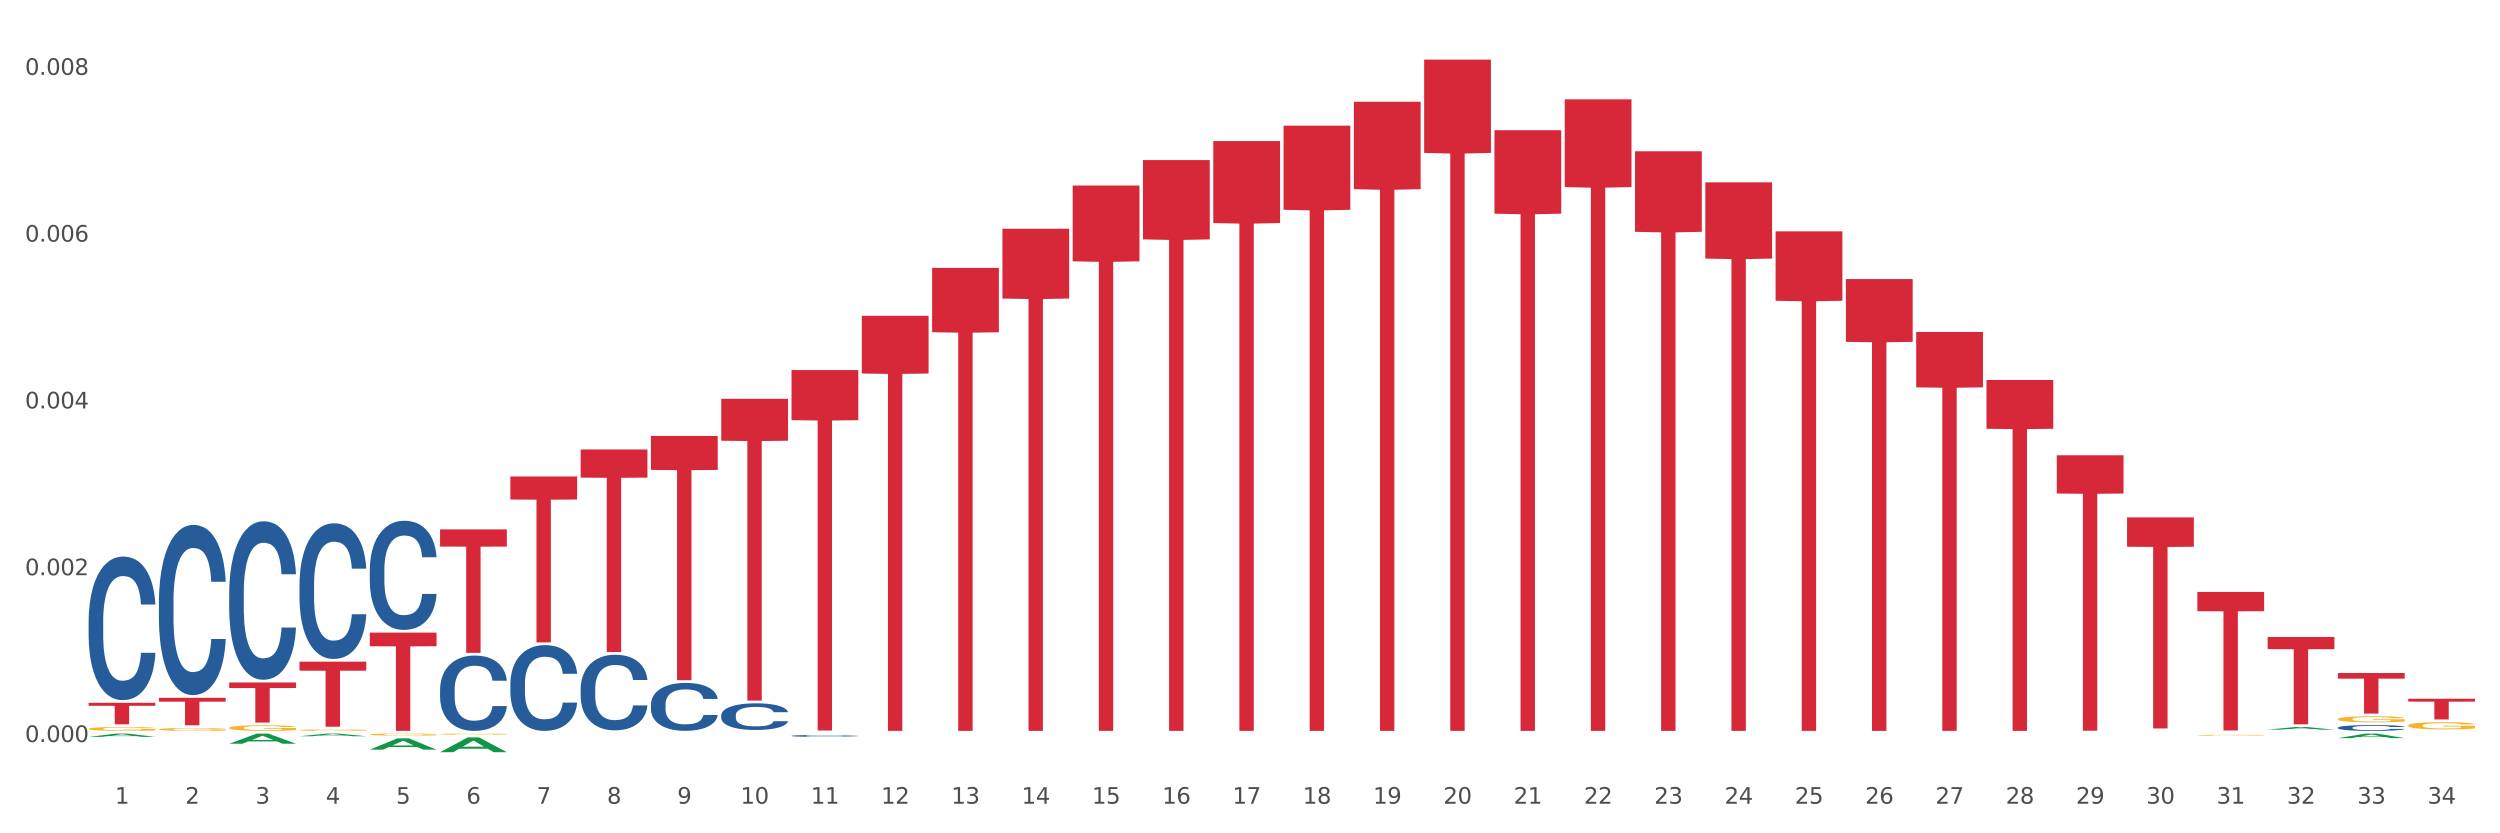 <?xml version="1.0" encoding="utf-8" standalone="no"?>
<!DOCTYPE svg PUBLIC "-//W3C//DTD SVG 1.1//EN"
  "http://www.w3.org/Graphics/SVG/1.1/DTD/svg11.dtd">
<svg xmlns:xlink="http://www.w3.org/1999/xlink" width="1080pt" height="360pt" viewBox="0 0 1080 360" xmlns="http://www.w3.org/2000/svg" version="1.1">
 <rect x="0" y="0" width="1080" height="360" fill="#333333" stroke="none"/>
 <defs>
  <style type="text/css">*{stroke-linejoin: round; stroke-linecap: butt}</style>
 </defs>
 <g id="figure_1">
  <g id="patch_1">
   <path d="M 0 360 
L 1080 360 
L 1080 0 
L 0 0 
z
" style="fill: #ffffff; stroke: #ffffff; stroke-linejoin: miter"/>
  </g>
  <g id="axes_1">
   <g id="matplotlib.axis_1">
    <g id="xtick_1">
     <g id="text_1">
      <!-- 1 -->
      <g style="fill: #4d4d4d" transform="translate(49.653 347.204) scale(0.096 -0.096)">
       <defs>
        <path id="DejaVuSans-31" d="M 794 531 
L 1825 531 
L 1825 4091 
L 703 3866 
L 703 4441 
L 1819 4666 
L 2450 4666 
L 2450 531 
L 3481 531 
L 3481 0 
L 794 0 
L 794 531 
z
" transform="scale(0.016)"/>
       </defs>
       <use xlink:href="#DejaVuSans-31"/>
      </g>
     </g>
    </g>
    <g id="xtick_2">
     <g id="text_2">
      <!-- 2 -->
      <g style="fill: #4d4d4d" transform="translate(80.018 347.204) scale(0.096 -0.096)">
       <defs>
        <path id="DejaVuSans-32" d="M 1228 531 
L 3431 531 
L 3431 0 
L 469 0 
L 469 531 
Q 828 903 1448 1529 
Q 2069 2156 2228 2338 
Q 2531 2678 2651 2914 
Q 2772 3150 2772 3378 
Q 2772 3750 2511 3984 
Q 2250 4219 1831 4219 
Q 1534 4219 1204 4116 
Q 875 4013 500 3803 
L 500 4441 
Q 881 4594 1212 4672 
Q 1544 4750 1819 4750 
Q 2544 4750 2975 4387 
Q 3406 4025 3406 3419 
Q 3406 3131 3298 2873 
Q 3191 2616 2906 2266 
Q 2828 2175 2409 1742 
Q 1991 1309 1228 531 
z
" transform="scale(0.016)"/>
       </defs>
       <use xlink:href="#DejaVuSans-32"/>
      </g>
     </g>
    </g>
    <g id="xtick_3">
     <g id="text_3">
      <!-- 3 -->
      <g style="fill: #4d4d4d" transform="translate(110.384 347.204) scale(0.096 -0.096)">
       <defs>
        <path id="DejaVuSans-33" d="M 2597 2516 
Q 3050 2419 3304 2112 
Q 3559 1806 3559 1356 
Q 3559 666 3084 287 
Q 2609 -91 1734 -91 
Q 1441 -91 1130 -33 
Q 819 25 488 141 
L 488 750 
Q 750 597 1062 519 
Q 1375 441 1716 441 
Q 2309 441 2620 675 
Q 2931 909 2931 1356 
Q 2931 1769 2642 2001 
Q 2353 2234 1838 2234 
L 1294 2234 
L 1294 2753 
L 1863 2753 
Q 2328 2753 2575 2939 
Q 2822 3125 2822 3475 
Q 2822 3834 2567 4026 
Q 2313 4219 1838 4219 
Q 1578 4219 1281 4162 
Q 984 4106 628 3988 
L 628 4550 
Q 988 4650 1302 4700 
Q 1616 4750 1894 4750 
Q 2613 4750 3031 4423 
Q 3450 4097 3450 3541 
Q 3450 3153 3228 2886 
Q 3006 2619 2597 2516 
z
" transform="scale(0.016)"/>
       </defs>
       <use xlink:href="#DejaVuSans-33"/>
      </g>
     </g>
    </g>
    <g id="xtick_4">
     <g id="text_4">
      <!-- 4 -->
      <g style="fill: #4d4d4d" transform="translate(140.75 347.204) scale(0.096 -0.096)">
       <defs>
        <path id="DejaVuSans-34" d="M 2419 4116 
L 825 1625 
L 2419 1625 
L 2419 4116 
z
M 2253 4666 
L 3047 4666 
L 3047 1625 
L 3713 1625 
L 3713 1100 
L 3047 1100 
L 3047 0 
L 2419 0 
L 2419 1100 
L 313 1100 
L 313 1709 
L 2253 4666 
z
" transform="scale(0.016)"/>
       </defs>
       <use xlink:href="#DejaVuSans-34"/>
      </g>
     </g>
    </g>
    <g id="xtick_5">
     <g id="text_5">
      <!-- 5 -->
      <g style="fill: #4d4d4d" transform="translate(171.116 347.204) scale(0.096 -0.096)">
       <defs>
        <path id="DejaVuSans-35" d="M 691 4666 
L 3169 4666 
L 3169 4134 
L 1269 4134 
L 1269 2991 
Q 1406 3038 1543 3061 
Q 1681 3084 1819 3084 
Q 2600 3084 3056 2656 
Q 3513 2228 3513 1497 
Q 3513 744 3044 326 
Q 2575 -91 1722 -91 
Q 1428 -91 1123 -41 
Q 819 9 494 109 
L 494 744 
Q 775 591 1075 516 
Q 1375 441 1709 441 
Q 2250 441 2565 725 
Q 2881 1009 2881 1497 
Q 2881 1984 2565 2268 
Q 2250 2553 1709 2553 
Q 1456 2553 1204 2497 
Q 953 2441 691 2322 
L 691 4666 
z
" transform="scale(0.016)"/>
       </defs>
       <use xlink:href="#DejaVuSans-35"/>
      </g>
     </g>
    </g>
    <g id="xtick_6">
     <g id="text_6">
      <!-- 6 -->
      <g style="fill: #4d4d4d" transform="translate(201.481 347.204) scale(0.096 -0.096)">
       <defs>
        <path id="DejaVuSans-36" d="M 2113 2584 
Q 1688 2584 1439 2293 
Q 1191 2003 1191 1497 
Q 1191 994 1439 701 
Q 1688 409 2113 409 
Q 2538 409 2786 701 
Q 3034 994 3034 1497 
Q 3034 2003 2786 2293 
Q 2538 2584 2113 2584 
z
M 3366 4563 
L 3366 3988 
Q 3128 4100 2886 4159 
Q 2644 4219 2406 4219 
Q 1781 4219 1451 3797 
Q 1122 3375 1075 2522 
Q 1259 2794 1537 2939 
Q 1816 3084 2150 3084 
Q 2853 3084 3261 2657 
Q 3669 2231 3669 1497 
Q 3669 778 3244 343 
Q 2819 -91 2113 -91 
Q 1303 -91 875 529 
Q 447 1150 447 2328 
Q 447 3434 972 4092 
Q 1497 4750 2381 4750 
Q 2619 4750 2861 4703 
Q 3103 4656 3366 4563 
z
" transform="scale(0.016)"/>
       </defs>
       <use xlink:href="#DejaVuSans-36"/>
      </g>
     </g>
    </g>
    <g id="xtick_7">
     <g id="text_7">
      <!-- 7 -->
      <g style="fill: #4d4d4d" transform="translate(231.847 347.204) scale(0.096 -0.096)">
       <defs>
        <path id="DejaVuSans-37" d="M 525 4666 
L 3525 4666 
L 3525 4397 
L 1831 0 
L 1172 0 
L 2766 4134 
L 525 4134 
L 525 4666 
z
" transform="scale(0.016)"/>
       </defs>
       <use xlink:href="#DejaVuSans-37"/>
      </g>
     </g>
    </g>
    <g id="xtick_8">
     <g id="text_8">
      <!-- 8 -->
      <g style="fill: #4d4d4d" transform="translate(262.213 347.204) scale(0.096 -0.096)">
       <defs>
        <path id="DejaVuSans-38" d="M 2034 2216 
Q 1584 2216 1326 1975 
Q 1069 1734 1069 1313 
Q 1069 891 1326 650 
Q 1584 409 2034 409 
Q 2484 409 2743 651 
Q 3003 894 3003 1313 
Q 3003 1734 2745 1975 
Q 2488 2216 2034 2216 
z
M 1403 2484 
Q 997 2584 770 2862 
Q 544 3141 544 3541 
Q 544 4100 942 4425 
Q 1341 4750 2034 4750 
Q 2731 4750 3128 4425 
Q 3525 4100 3525 3541 
Q 3525 3141 3298 2862 
Q 3072 2584 2669 2484 
Q 3125 2378 3379 2068 
Q 3634 1759 3634 1313 
Q 3634 634 3220 271 
Q 2806 -91 2034 -91 
Q 1263 -91 848 271 
Q 434 634 434 1313 
Q 434 1759 690 2068 
Q 947 2378 1403 2484 
z
M 1172 3481 
Q 1172 3119 1398 2916 
Q 1625 2713 2034 2713 
Q 2441 2713 2670 2916 
Q 2900 3119 2900 3481 
Q 2900 3844 2670 4047 
Q 2441 4250 2034 4250 
Q 1625 4250 1398 4047 
Q 1172 3844 1172 3481 
z
" transform="scale(0.016)"/>
       </defs>
       <use xlink:href="#DejaVuSans-38"/>
      </g>
     </g>
    </g>
    <g id="xtick_9">
     <g id="text_9">
      <!-- 9 -->
      <g style="fill: #4d4d4d" transform="translate(292.579 347.204) scale(0.096 -0.096)">
       <defs>
        <path id="DejaVuSans-39" d="M 703 97 
L 703 672 
Q 941 559 1184 500 
Q 1428 441 1663 441 
Q 2288 441 2617 861 
Q 2947 1281 2994 2138 
Q 2813 1869 2534 1725 
Q 2256 1581 1919 1581 
Q 1219 1581 811 2004 
Q 403 2428 403 3163 
Q 403 3881 828 4315 
Q 1253 4750 1959 4750 
Q 2769 4750 3195 4129 
Q 3622 3509 3622 2328 
Q 3622 1225 3098 567 
Q 2575 -91 1691 -91 
Q 1453 -91 1209 -44 
Q 966 3 703 97 
z
M 1959 2075 
Q 2384 2075 2632 2365 
Q 2881 2656 2881 3163 
Q 2881 3666 2632 3958 
Q 2384 4250 1959 4250 
Q 1534 4250 1286 3958 
Q 1038 3666 1038 3163 
Q 1038 2656 1286 2365 
Q 1534 2075 1959 2075 
z
" transform="scale(0.016)"/>
       </defs>
       <use xlink:href="#DejaVuSans-39"/>
      </g>
     </g>
    </g>
    <g id="xtick_10">
     <g id="text_10">
      <!-- 10 -->
      <g style="fill: #4d4d4d" transform="translate(319.89 347.204) scale(0.096 -0.096)">
       <defs>
        <path id="DejaVuSans-30" d="M 2034 4250 
Q 1547 4250 1301 3770 
Q 1056 3291 1056 2328 
Q 1056 1369 1301 889 
Q 1547 409 2034 409 
Q 2525 409 2770 889 
Q 3016 1369 3016 2328 
Q 3016 3291 2770 3770 
Q 2525 4250 2034 4250 
z
M 2034 4750 
Q 2819 4750 3233 4129 
Q 3647 3509 3647 2328 
Q 3647 1150 3233 529 
Q 2819 -91 2034 -91 
Q 1250 -91 836 529 
Q 422 1150 422 2328 
Q 422 3509 836 4129 
Q 1250 4750 2034 4750 
z
" transform="scale(0.016)"/>
       </defs>
       <use xlink:href="#DejaVuSans-31"/>
       <use xlink:href="#DejaVuSans-30" transform="translate(63.623 0)"/>
      </g>
     </g>
    </g>
    <g id="xtick_11">
     <g id="text_11">
      <!-- 11 -->
      <g style="fill: #4d4d4d" transform="translate(350.256 347.204) scale(0.096 -0.096)">
       <use xlink:href="#DejaVuSans-31"/>
       <use xlink:href="#DejaVuSans-31" transform="translate(63.623 0)"/>
      </g>
     </g>
    </g>
    <g id="xtick_12">
     <g id="text_12">
      <!-- 12 -->
      <g style="fill: #4d4d4d" transform="translate(380.622 347.204) scale(0.096 -0.096)">
       <use xlink:href="#DejaVuSans-31"/>
       <use xlink:href="#DejaVuSans-32" transform="translate(63.623 0)"/>
      </g>
     </g>
    </g>
    <g id="xtick_13">
     <g id="text_13">
      <!-- 13 -->
      <g style="fill: #4d4d4d" transform="translate(410.988 347.204) scale(0.096 -0.096)">
       <use xlink:href="#DejaVuSans-31"/>
       <use xlink:href="#DejaVuSans-33" transform="translate(63.623 0)"/>
      </g>
     </g>
    </g>
    <g id="xtick_14">
     <g id="text_14">
      <!-- 14 -->
      <g style="fill: #4d4d4d" transform="translate(441.353 347.204) scale(0.096 -0.096)">
       <use xlink:href="#DejaVuSans-31"/>
       <use xlink:href="#DejaVuSans-34" transform="translate(63.623 0)"/>
      </g>
     </g>
    </g>
    <g id="xtick_15">
     <g id="text_15">
      <!-- 15 -->
      <g style="fill: #4d4d4d" transform="translate(471.719 347.204) scale(0.096 -0.096)">
       <use xlink:href="#DejaVuSans-31"/>
       <use xlink:href="#DejaVuSans-35" transform="translate(63.623 0)"/>
      </g>
     </g>
    </g>
    <g id="xtick_16">
     <g id="text_16">
      <!-- 16 -->
      <g style="fill: #4d4d4d" transform="translate(502.085 347.204) scale(0.096 -0.096)">
       <use xlink:href="#DejaVuSans-31"/>
       <use xlink:href="#DejaVuSans-36" transform="translate(63.623 0)"/>
      </g>
     </g>
    </g>
    <g id="xtick_17">
     <g id="text_17">
      <!-- 17 -->
      <g style="fill: #4d4d4d" transform="translate(532.451 347.204) scale(0.096 -0.096)">
       <use xlink:href="#DejaVuSans-31"/>
       <use xlink:href="#DejaVuSans-37" transform="translate(63.623 0)"/>
      </g>
     </g>
    </g>
    <g id="xtick_18">
     <g id="text_18">
      <!-- 18 -->
      <g style="fill: #4d4d4d" transform="translate(562.816 347.204) scale(0.096 -0.096)">
       <use xlink:href="#DejaVuSans-31"/>
       <use xlink:href="#DejaVuSans-38" transform="translate(63.623 0)"/>
      </g>
     </g>
    </g>
    <g id="xtick_19">
     <g id="text_19">
      <!-- 19 -->
      <g style="fill: #4d4d4d" transform="translate(593.182 347.204) scale(0.096 -0.096)">
       <use xlink:href="#DejaVuSans-31"/>
       <use xlink:href="#DejaVuSans-39" transform="translate(63.623 0)"/>
      </g>
     </g>
    </g>
    <g id="xtick_20">
     <g id="text_20">
      <!-- 20 -->
      <g style="fill: #4d4d4d" transform="translate(623.548 347.204) scale(0.096 -0.096)">
       <use xlink:href="#DejaVuSans-32"/>
       <use xlink:href="#DejaVuSans-30" transform="translate(63.623 0)"/>
      </g>
     </g>
    </g>
    <g id="xtick_21">
     <g id="text_21">
      <!-- 21 -->
      <g style="fill: #4d4d4d" transform="translate(653.914 347.204) scale(0.096 -0.096)">
       <use xlink:href="#DejaVuSans-32"/>
       <use xlink:href="#DejaVuSans-31" transform="translate(63.623 0)"/>
      </g>
     </g>
    </g>
    <g id="xtick_22">
     <g id="text_22">
      <!-- 22 -->
      <g style="fill: #4d4d4d" transform="translate(684.279 347.204) scale(0.096 -0.096)">
       <use xlink:href="#DejaVuSans-32"/>
       <use xlink:href="#DejaVuSans-32" transform="translate(63.623 0)"/>
      </g>
     </g>
    </g>
    <g id="xtick_23">
     <g id="text_23">
      <!-- 23 -->
      <g style="fill: #4d4d4d" transform="translate(714.645 347.204) scale(0.096 -0.096)">
       <use xlink:href="#DejaVuSans-32"/>
       <use xlink:href="#DejaVuSans-33" transform="translate(63.623 0)"/>
      </g>
     </g>
    </g>
    <g id="xtick_24">
     <g id="text_24">
      <!-- 24 -->
      <g style="fill: #4d4d4d" transform="translate(745.011 347.204) scale(0.096 -0.096)">
       <use xlink:href="#DejaVuSans-32"/>
       <use xlink:href="#DejaVuSans-34" transform="translate(63.623 0)"/>
      </g>
     </g>
    </g>
    <g id="xtick_25">
     <g id="text_25">
      <!-- 25 -->
      <g style="fill: #4d4d4d" transform="translate(775.377 347.204) scale(0.096 -0.096)">
       <use xlink:href="#DejaVuSans-32"/>
       <use xlink:href="#DejaVuSans-35" transform="translate(63.623 0)"/>
      </g>
     </g>
    </g>
    <g id="xtick_26">
     <g id="text_26">
      <!-- 26 -->
      <g style="fill: #4d4d4d" transform="translate(805.742 347.204) scale(0.096 -0.096)">
       <use xlink:href="#DejaVuSans-32"/>
       <use xlink:href="#DejaVuSans-36" transform="translate(63.623 0)"/>
      </g>
     </g>
    </g>
    <g id="xtick_27">
     <g id="text_27">
      <!-- 27 -->
      <g style="fill: #4d4d4d" transform="translate(836.108 347.204) scale(0.096 -0.096)">
       <use xlink:href="#DejaVuSans-32"/>
       <use xlink:href="#DejaVuSans-37" transform="translate(63.623 0)"/>
      </g>
     </g>
    </g>
    <g id="xtick_28">
     <g id="text_28">
      <!-- 28 -->
      <g style="fill: #4d4d4d" transform="translate(866.474 347.204) scale(0.096 -0.096)">
       <use xlink:href="#DejaVuSans-32"/>
       <use xlink:href="#DejaVuSans-38" transform="translate(63.623 0)"/>
      </g>
     </g>
    </g>
    <g id="xtick_29">
     <g id="text_29">
      <!-- 29 -->
      <g style="fill: #4d4d4d" transform="translate(896.84 347.204) scale(0.096 -0.096)">
       <use xlink:href="#DejaVuSans-32"/>
       <use xlink:href="#DejaVuSans-39" transform="translate(63.623 0)"/>
      </g>
     </g>
    </g>
    <g id="xtick_30">
     <g id="text_30">
      <!-- 30 -->
      <g style="fill: #4d4d4d" transform="translate(927.205 347.204) scale(0.096 -0.096)">
       <use xlink:href="#DejaVuSans-33"/>
       <use xlink:href="#DejaVuSans-30" transform="translate(63.623 0)"/>
      </g>
     </g>
    </g>
    <g id="xtick_31">
     <g id="text_31">
      <!-- 31 -->
      <g style="fill: #4d4d4d" transform="translate(957.571 347.204) scale(0.096 -0.096)">
       <use xlink:href="#DejaVuSans-33"/>
       <use xlink:href="#DejaVuSans-31" transform="translate(63.623 0)"/>
      </g>
     </g>
    </g>
    <g id="xtick_32">
     <g id="text_32">
      <!-- 32 -->
      <g style="fill: #4d4d4d" transform="translate(987.937 347.204) scale(0.096 -0.096)">
       <use xlink:href="#DejaVuSans-33"/>
       <use xlink:href="#DejaVuSans-32" transform="translate(63.623 0)"/>
      </g>
     </g>
    </g>
    <g id="xtick_33">
     <g id="text_33">
      <!-- 33 -->
      <g style="fill: #4d4d4d" transform="translate(1018.303 347.204) scale(0.096 -0.096)">
       <use xlink:href="#DejaVuSans-33"/>
       <use xlink:href="#DejaVuSans-33" transform="translate(63.623 0)"/>
      </g>
     </g>
    </g>
    <g id="xtick_34">
     <g id="text_34">
      <!-- 34 -->
      <g style="fill: #4d4d4d" transform="translate(1048.668 347.204) scale(0.096 -0.096)">
       <use xlink:href="#DejaVuSans-33"/>
       <use xlink:href="#DejaVuSans-34" transform="translate(63.623 0)"/>
      </g>
     </g>
    </g>
    <g id="xtick_35"/>
    <g id="xtick_36"/>
    <g id="xtick_37"/>
    <g id="xtick_38"/>
    <g id="xtick_39"/>
    <g id="xtick_40"/>
    <g id="xtick_41"/>
    <g id="xtick_42"/>
    <g id="xtick_43"/>
    <g id="xtick_44"/>
    <g id="xtick_45"/>
    <g id="xtick_46"/>
    <g id="xtick_47"/>
    <g id="xtick_48"/>
    <g id="xtick_49"/>
    <g id="xtick_50"/>
    <g id="xtick_51"/>
    <g id="xtick_52"/>
    <g id="xtick_53"/>
    <g id="xtick_54"/>
    <g id="xtick_55"/>
    <g id="xtick_56"/>
    <g id="xtick_57"/>
    <g id="xtick_58"/>
    <g id="xtick_59"/>
    <g id="xtick_60"/>
    <g id="xtick_61"/>
    <g id="xtick_62"/>
    <g id="xtick_63"/>
    <g id="xtick_64"/>
    <g id="xtick_65"/>
    <g id="xtick_66"/>
    <g id="xtick_67"/>
   </g>
   <g id="matplotlib.axis_2">
    <g id="ytick_1">
     <g id="text_35">
      <!-- 0.000 -->
      <g style="fill: #4d4d4d" transform="translate(10.8 320.55) scale(0.096 -0.096)">
       <defs>
        <path id="DejaVuSans-2e" d="M 684 794 
L 1344 794 
L 1344 0 
L 684 0 
L 684 794 
z
" transform="scale(0.016)"/>
       </defs>
       <use xlink:href="#DejaVuSans-30"/>
       <use xlink:href="#DejaVuSans-2e" transform="translate(63.623 0)"/>
       <use xlink:href="#DejaVuSans-30" transform="translate(95.41 0)"/>
       <use xlink:href="#DejaVuSans-30" transform="translate(159.033 0)"/>
       <use xlink:href="#DejaVuSans-30" transform="translate(222.656 0)"/>
      </g>
     </g>
    </g>
    <g id="ytick_2">
     <g id="text_36">
      <!-- 0.002 -->
      <g style="fill: #4d4d4d" transform="translate(10.8 248.497) scale(0.096 -0.096)">
       <use xlink:href="#DejaVuSans-30"/>
       <use xlink:href="#DejaVuSans-2e" transform="translate(63.623 0)"/>
       <use xlink:href="#DejaVuSans-30" transform="translate(95.41 0)"/>
       <use xlink:href="#DejaVuSans-30" transform="translate(159.033 0)"/>
       <use xlink:href="#DejaVuSans-32" transform="translate(222.656 0)"/>
      </g>
     </g>
    </g>
    <g id="ytick_3">
     <g id="text_37">
      <!-- 0.004 -->
      <g style="fill: #4d4d4d" transform="translate(10.8 176.444) scale(0.096 -0.096)">
       <use xlink:href="#DejaVuSans-30"/>
       <use xlink:href="#DejaVuSans-2e" transform="translate(63.623 0)"/>
       <use xlink:href="#DejaVuSans-30" transform="translate(95.41 0)"/>
       <use xlink:href="#DejaVuSans-30" transform="translate(159.033 0)"/>
       <use xlink:href="#DejaVuSans-34" transform="translate(222.656 0)"/>
      </g>
     </g>
    </g>
    <g id="ytick_4">
     <g id="text_38">
      <!-- 0.006 -->
      <g style="fill: #4d4d4d" transform="translate(10.8 104.391) scale(0.096 -0.096)">
       <use xlink:href="#DejaVuSans-30"/>
       <use xlink:href="#DejaVuSans-2e" transform="translate(63.623 0)"/>
       <use xlink:href="#DejaVuSans-30" transform="translate(95.41 0)"/>
       <use xlink:href="#DejaVuSans-30" transform="translate(159.033 0)"/>
       <use xlink:href="#DejaVuSans-36" transform="translate(222.656 0)"/>
      </g>
     </g>
    </g>
    <g id="ytick_5">
     <g id="text_39">
      <!-- 0.008 -->
      <g style="fill: #4d4d4d" transform="translate(10.8 32.338) scale(0.096 -0.096)">
       <use xlink:href="#DejaVuSans-30"/>
       <use xlink:href="#DejaVuSans-2e" transform="translate(63.623 0)"/>
       <use xlink:href="#DejaVuSans-30" transform="translate(95.41 0)"/>
       <use xlink:href="#DejaVuSans-30" transform="translate(159.033 0)"/>
       <use xlink:href="#DejaVuSans-38" transform="translate(222.656 0)"/>
      </g>
     </g>
    </g>
    <g id="ytick_6"/>
    <g id="ytick_7"/>
    <g id="ytick_8"/>
    <g id="ytick_9"/>
   </g>
   <g id="PolyCollection_1">
    <path d="M 38.283 318.335 
L 38.313 318.334 
L 50.209 316.904 
L 55.145 316.902 
L 67.13 318.338 
L 61.42 318.338 
L 58.833 318.004 
L 46.551 318.004 
L 46.461 318.009 
L 43.963 318.338 
L 38.283 318.338 
L 38.283 318.335 
L 48.097 317.804 
L 57.287 317.803 
L 52.736 317.208 
L 52.677 317.206 
L 52.618 317.21 
L 48.067 317.803 
L 48.097 317.804 
L 38.283 318.335 
z
" clip-path="url(#pcf9d25ff9f)" style="fill: #109648"/>
    <path d="M 645.598 56.241 
L 674.445 56.241 
L 674.445 92.303 
L 663.098 92.547 
L 663.098 315.738 
L 656.877 315.738 
L 656.877 92.547 
L 645.598 92.303 
L 645.598 56.485 
L 645.598 56.241 
z
" clip-path="url(#pcf9d25ff9f)" style="fill: #d62839"/>
    <path d="M 615.232 25.759 
L 644.08 25.759 
L 644.08 66.057 
L 632.732 66.329 
L 632.732 315.738 
L 626.511 315.738 
L 626.511 66.329 
L 615.232 66.057 
L 615.232 26.032 
L 615.232 25.759 
z
" clip-path="url(#pcf9d25ff9f)" style="fill: #d62839"/>
    <path d="M 584.866 43.949 
L 613.714 43.949 
L 613.714 81.719 
L 602.366 81.974 
L 602.366 315.738 
L 596.146 315.738 
L 596.146 81.974 
L 584.866 81.719 
L 584.866 44.204 
L 584.866 43.949 
z
" clip-path="url(#pcf9d25ff9f)" style="fill: #d62839"/>
    <path d="M 554.501 54.293 
L 583.348 54.293 
L 583.348 90.625 
L 572.001 90.87 
L 572.001 315.738 
L 565.78 315.738 
L 565.78 90.87 
L 554.501 90.625 
L 554.501 54.538 
L 554.501 54.293 
z
" clip-path="url(#pcf9d25ff9f)" style="fill: #d62839"/>
    <path d="M 524.135 60.947 
L 552.982 60.947 
L 552.982 96.354 
L 541.635 96.594 
L 541.635 315.738 
L 535.414 315.738 
L 535.414 96.594 
L 524.135 96.354 
L 524.135 61.186 
L 524.135 60.947 
z
" clip-path="url(#pcf9d25ff9f)" style="fill: #d62839"/>
    <path d="M 493.769 69.142 
L 522.617 69.142 
L 522.617 103.411 
L 511.269 103.642 
L 511.269 315.738 
L 505.048 315.738 
L 505.048 103.642 
L 493.769 103.411 
L 493.769 69.374 
L 493.769 69.142 
z
" clip-path="url(#pcf9d25ff9f)" style="fill: #d62839"/>
    <path d="M 463.403 80.151 
L 492.251 80.151 
L 492.251 112.89 
L 480.903 113.111 
L 480.903 315.738 
L 474.683 315.738 
L 474.683 113.111 
L 463.403 112.89 
L 463.403 80.372 
L 463.403 80.151 
z
" clip-path="url(#pcf9d25ff9f)" style="fill: #d62839"/>
    <path d="M 433.038 98.827 
L 461.885 98.827 
L 461.885 128.97 
L 450.538 129.174 
L 450.538 315.738 
L 444.317 315.738 
L 444.317 129.174 
L 433.038 128.97 
L 433.038 99.03 
L 433.038 98.827 
z
" clip-path="url(#pcf9d25ff9f)" style="fill: #d62839"/>
    <path d="M 402.672 115.731 
L 431.519 115.731 
L 431.519 143.525 
L 420.172 143.713 
L 420.172 315.738 
L 413.951 315.738 
L 413.951 143.713 
L 402.672 143.525 
L 402.672 115.919 
L 402.672 115.731 
z
" clip-path="url(#pcf9d25ff9f)" style="fill: #d62839"/>
    <path d="M 675.964 42.909 
L 704.811 42.909 
L 704.811 80.823 
L 693.463 81.079 
L 693.463 315.738 
L 687.243 315.738 
L 687.243 81.079 
L 675.964 80.823 
L 675.964 43.165 
L 675.964 42.909 
z
" clip-path="url(#pcf9d25ff9f)" style="fill: #d62839"/>
    <path d="M 372.306 136.44 
L 401.154 136.44 
L 401.154 161.357 
L 389.806 161.525 
L 389.806 315.738 
L 383.585 315.738 
L 383.585 161.525 
L 372.306 161.357 
L 372.306 136.609 
L 372.306 136.44 
z
" clip-path="url(#pcf9d25ff9f)" style="fill: #d62839"/>
    <path d="M 311.575 172.28 
L 340.422 172.28 
L 340.422 190.399 
L 329.075 190.521 
L 329.075 302.666 
L 322.854 302.666 
L 322.854 190.521 
L 311.575 190.399 
L 311.575 172.402 
L 311.575 172.28 
z
" clip-path="url(#pcf9d25ff9f)" style="fill: #d62839"/>
    <path d="M 281.209 188.335 
L 310.056 188.335 
L 310.056 202.999 
L 298.709 203.098 
L 298.709 293.859 
L 292.488 293.859 
L 292.488 203.098 
L 281.209 202.999 
L 281.209 188.434 
L 281.209 188.335 
z
" clip-path="url(#pcf9d25ff9f)" style="fill: #d62839"/>
    <path d="M 250.843 194.171 
L 279.691 194.171 
L 279.691 206.332 
L 268.343 206.415 
L 268.343 281.686 
L 262.122 281.686 
L 262.122 206.415 
L 250.843 206.332 
L 250.843 194.253 
L 250.843 194.171 
z
" clip-path="url(#pcf9d25ff9f)" style="fill: #d62839"/>
    <path d="M 220.477 205.833 
L 249.325 205.833 
L 249.325 215.796 
L 237.977 215.863 
L 237.977 277.528 
L 231.757 277.528 
L 231.757 215.863 
L 220.477 215.796 
L 220.477 205.9 
L 220.477 205.833 
z
" clip-path="url(#pcf9d25ff9f)" style="fill: #d62839"/>
    <path d="M 190.112 228.706 
L 218.959 228.706 
L 218.959 236.118 
L 207.612 236.168 
L 207.612 282.04 
L 201.391 282.04 
L 201.391 236.168 
L 190.112 236.118 
L 190.112 228.756 
L 190.112 228.706 
z
" clip-path="url(#pcf9d25ff9f)" style="fill: #d62839"/>
    <path d="M 129.38 285.832 
L 158.228 285.832 
L 158.228 289.739 
L 146.88 289.765 
L 146.88 313.945 
L 140.659 313.945 
L 140.659 289.765 
L 129.38 289.739 
L 129.38 285.859 
L 129.38 285.832 
z
" clip-path="url(#pcf9d25ff9f)" style="fill: #d62839"/>
    <path d="M 99.014 294.817 
L 127.862 294.817 
L 127.862 297.227 
L 116.514 297.243 
L 116.514 312.157 
L 110.294 312.157 
L 110.294 297.243 
L 99.014 297.227 
L 99.014 294.833 
L 99.014 294.817 
z
" clip-path="url(#pcf9d25ff9f)" style="fill: #d62839"/>
    <path d="M 68.649 301.451 
L 97.496 301.451 
L 97.496 303.105 
L 86.149 303.116 
L 86.149 313.354 
L 79.928 313.354 
L 79.928 303.116 
L 68.649 303.105 
L 68.649 301.462 
L 68.649 301.451 
z
" clip-path="url(#pcf9d25ff9f)" style="fill: #d62839"/>
    <path d="M 38.283 303.622 
L 67.13 303.622 
L 67.13 304.913 
L 55.783 304.921 
L 55.783 312.909 
L 49.562 312.909 
L 49.562 304.921 
L 38.283 304.913 
L 38.283 303.631 
L 38.283 303.622 
z
" clip-path="url(#pcf9d25ff9f)" style="fill: #d62839"/>
    <path d="M 341.94 159.877 
L 370.788 159.877 
L 370.788 181.515 
L 359.44 181.661 
L 359.44 315.582 
L 353.22 315.582 
L 353.22 181.661 
L 341.94 181.515 
L 341.94 160.023 
L 341.94 159.877 
z
" clip-path="url(#pcf9d25ff9f)" style="fill: #d62839"/>
    <path d="M 706.329 65.353 
L 735.177 65.353 
L 735.177 100.148 
L 723.829 100.383 
L 723.829 315.738 
L 717.609 315.738 
L 717.609 100.383 
L 706.329 100.148 
L 706.329 65.588 
L 706.329 65.353 
z
" clip-path="url(#pcf9d25ff9f)" style="fill: #d62839"/>
    <path d="M 736.695 78.776 
L 765.543 78.776 
L 765.543 111.706 
L 754.195 111.928 
L 754.195 315.738 
L 747.974 315.738 
L 747.974 111.928 
L 736.695 111.706 
L 736.695 78.998 
L 736.695 78.776 
z
" clip-path="url(#pcf9d25ff9f)" style="fill: #d62839"/>
    <path d="M 767.061 99.944 
L 795.908 99.944 
L 795.908 129.932 
L 784.561 130.135 
L 784.561 315.738 
L 778.34 315.738 
L 778.34 130.135 
L 767.061 129.932 
L 767.061 100.146 
L 767.061 99.944 
z
" clip-path="url(#pcf9d25ff9f)" style="fill: #d62839"/>
    <path d="M 1009.987 314.353 
L 1010.021 314.351 
L 1010.021 314.287 
L 1010.123 314.199 
L 1010.498 314.039 
L 1010.976 313.917 
L 1011.794 313.775 
L 1012.237 313.715 
L 1012.817 313.648 
L 1014.01 313.54 
L 1015.374 313.448 
L 1016.329 313.398 
L 1017.045 313.366 
L 1018.648 313.308 
L 1019.569 313.283 
L 1020.523 313.262 
L 1021.342 313.249 
L 1022.706 313.233 
L 1023.797 313.226 
L 1025.058 313.223 
L 1026.115 313.226 
L 1027.514 313.235 
L 1029.559 313.262 
L 1030.344 313.279 
L 1031.401 313.306 
L 1032.492 313.343 
L 1033.378 313.38 
L 1034.401 313.432 
L 1035.458 313.501 
L 1036.481 313.589 
L 1037.198 313.669 
L 1037.777 313.754 
L 1038.289 313.857 
L 1038.664 313.97 
L 1038.834 314.064 
L 1032.594 314.064 
L 1032.424 313.979 
L 1032.083 313.887 
L 1031.742 313.825 
L 1031.367 313.775 
L 1030.787 313.717 
L 1030.275 313.68 
L 1029.423 313.637 
L 1028.639 313.609 
L 1027.991 313.593 
L 1027.207 313.579 
L 1025.536 313.566 
L 1024.342 313.566 
L 1023.592 313.57 
L 1022.671 313.582 
L 1021.887 313.598 
L 1020.967 313.625 
L 1020.25 313.655 
L 1019.534 313.694 
L 1019.125 313.722 
L 1018.511 313.772 
L 1018.102 313.814 
L 1017.557 313.885 
L 1017.25 313.935 
L 1016.704 314.066 
L 1016.466 314.163 
L 1016.363 314.229 
L 1016.295 314.303 
L 1016.295 314.661 
L 1016.5 314.822 
L 1016.67 314.89 
L 1016.943 314.969 
L 1017.454 315.07 
L 1018.205 315.168 
L 1018.989 315.239 
L 1019.637 315.283 
L 1020.25 315.315 
L 1020.864 315.34 
L 1021.614 315.363 
L 1022.228 315.377 
L 1023.149 315.391 
L 1024.24 315.398 
L 1025.093 315.398 
L 1026.832 315.386 
L 1027.616 315.375 
L 1028.366 315.359 
L 1029.184 315.334 
L 1029.832 315.306 
L 1030.207 315.285 
L 1030.821 315.242 
L 1031.298 315.196 
L 1031.708 315.143 
L 1031.98 315.097 
L 1032.287 315.028 
L 1032.526 314.95 
L 1032.594 314.909 
L 1038.834 314.909 
L 1038.698 314.991 
L 1038.459 315.072 
L 1037.982 315.18 
L 1037.607 315.242 
L 1037.027 315.318 
L 1036.413 315.382 
L 1035.561 315.453 
L 1034.777 315.506 
L 1033.958 315.552 
L 1033.072 315.593 
L 1031.469 315.65 
L 1030.889 315.667 
L 1029.662 315.694 
L 1028.707 315.71 
L 1027.309 315.726 
L 1025.877 315.735 
L 1024.376 315.738 
L 1023.047 315.733 
L 1021.58 315.719 
L 1020.66 315.706 
L 1019.637 315.685 
L 1018.443 315.653 
L 1017.318 315.614 
L 1016.261 315.568 
L 1015.272 315.515 
L 1014.351 315.455 
L 1013.158 315.357 
L 1012.271 315.26 
L 1011.624 315.171 
L 1011.18 315.095 
L 1010.737 314.998 
L 1010.498 314.932 
L 1010.123 314.771 
L 1009.987 314.622 
L 1009.987 314.353 
z
" clip-path="url(#pcf9d25ff9f)" style="fill: #255c99"/>
    <path d="M 341.94 317.88 
L 341.975 317.879 
L 341.975 317.859 
L 342.077 317.83 
L 342.452 317.778 
L 342.929 317.738 
L 343.748 317.692 
L 344.191 317.673 
L 344.771 317.651 
L 345.964 317.616 
L 347.328 317.586 
L 348.283 317.57 
L 348.999 317.559 
L 350.601 317.541 
L 351.522 317.532 
L 352.477 317.526 
L 353.295 317.521 
L 354.659 317.516 
L 355.75 317.514 
L 357.012 317.513 
L 358.069 317.514 
L 359.467 317.517 
L 361.513 317.526 
L 362.297 317.531 
L 363.354 317.54 
L 364.446 317.552 
L 365.332 317.564 
L 366.355 317.581 
L 367.412 317.603 
L 368.435 317.632 
L 369.151 317.658 
L 369.731 317.685 
L 370.242 317.719 
L 370.617 317.756 
L 370.788 317.786 
L 364.548 317.786 
L 364.377 317.759 
L 364.036 317.729 
L 363.695 317.709 
L 363.32 317.692 
L 362.741 317.673 
L 362.229 317.661 
L 361.377 317.647 
L 360.592 317.638 
L 359.945 317.633 
L 359.16 317.629 
L 357.489 317.624 
L 356.296 317.624 
L 355.546 317.626 
L 354.625 317.629 
L 353.841 317.635 
L 352.92 317.644 
L 352.204 317.653 
L 351.488 317.666 
L 351.079 317.675 
L 350.465 317.691 
L 350.056 317.705 
L 349.51 317.728 
L 349.203 317.744 
L 348.658 317.787 
L 348.419 317.818 
L 348.317 317.84 
L 348.249 317.864 
L 348.249 317.98 
L 348.453 318.032 
L 348.624 318.055 
L 348.897 318.08 
L 349.408 318.113 
L 350.158 318.145 
L 350.942 318.168 
L 351.59 318.182 
L 352.204 318.193 
L 352.818 318.201 
L 353.568 318.208 
L 354.182 318.213 
L 355.103 318.217 
L 356.194 318.22 
L 357.046 318.22 
L 358.785 318.216 
L 359.569 318.212 
L 360.32 318.207 
L 361.138 318.199 
L 361.786 318.19 
L 362.161 318.183 
L 362.775 318.169 
L 363.252 318.154 
L 363.661 318.137 
L 363.934 318.122 
L 364.241 318.1 
L 364.48 318.074 
L 364.548 318.061 
L 370.788 318.061 
L 370.651 318.088 
L 370.413 318.114 
L 369.935 318.149 
L 369.56 318.169 
L 368.981 318.194 
L 368.367 318.214 
L 367.514 318.238 
L 366.73 318.255 
L 365.912 318.27 
L 365.025 318.283 
L 363.423 318.302 
L 362.843 318.307 
L 361.615 318.316 
L 360.661 318.321 
L 359.263 318.326 
L 357.83 318.329 
L 356.33 318.33 
L 355 318.329 
L 353.534 318.324 
L 352.613 318.32 
L 351.59 318.313 
L 350.397 318.303 
L 349.272 318.29 
L 348.215 318.275 
L 347.226 318.258 
L 346.305 318.238 
L 345.112 318.206 
L 344.225 318.175 
L 343.577 318.146 
L 343.134 318.121 
L 342.691 318.09 
L 342.452 318.068 
L 342.077 318.016 
L 341.94 317.967 
L 341.94 317.88 
z
" clip-path="url(#pcf9d25ff9f)" style="fill: #255c99"/>
    <path d="M 311.575 309.003 
L 311.609 308.992 
L 311.609 308.698 
L 311.711 308.298 
L 312.086 307.563 
L 312.564 307.005 
L 313.382 306.354 
L 313.825 306.08 
L 314.405 305.776 
L 315.598 305.282 
L 316.962 304.861 
L 317.917 304.63 
L 318.633 304.483 
L 320.236 304.22 
L 321.156 304.104 
L 322.111 304.01 
L 322.93 303.947 
L 324.293 303.873 
L 325.385 303.841 
L 326.646 303.831 
L 327.703 303.841 
L 329.101 303.883 
L 331.147 304.01 
L 331.932 304.083 
L 332.989 304.209 
L 334.08 304.378 
L 334.966 304.546 
L 335.989 304.787 
L 337.046 305.103 
L 338.069 305.502 
L 338.785 305.87 
L 339.365 306.259 
L 339.877 306.732 
L 340.252 307.247 
L 340.422 307.678 
L 334.182 307.678 
L 334.012 307.289 
L 333.671 306.869 
L 333.33 306.585 
L 332.955 306.354 
L 332.375 306.091 
L 331.863 305.923 
L 331.011 305.723 
L 330.227 305.597 
L 329.579 305.523 
L 328.795 305.46 
L 327.124 305.397 
L 325.93 305.397 
L 325.18 305.418 
L 324.259 305.471 
L 323.475 305.544 
L 322.554 305.67 
L 321.838 305.807 
L 321.122 305.986 
L 320.713 306.112 
L 320.099 306.343 
L 319.69 306.532 
L 319.145 306.858 
L 318.838 307.09 
L 318.292 307.689 
L 318.053 308.13 
L 317.951 308.435 
L 317.883 308.771 
L 317.883 310.411 
L 318.088 311.147 
L 318.258 311.462 
L 318.531 311.82 
L 319.042 312.282 
L 319.792 312.734 
L 320.577 313.06 
L 321.225 313.26 
L 321.838 313.407 
L 322.452 313.523 
L 323.202 313.628 
L 323.816 313.691 
L 324.737 313.754 
L 325.828 313.786 
L 326.68 313.786 
L 328.419 313.733 
L 329.204 313.68 
L 329.954 313.607 
L 330.772 313.491 
L 331.42 313.365 
L 331.795 313.27 
L 332.409 313.071 
L 332.886 312.861 
L 333.296 312.619 
L 333.568 312.409 
L 333.875 312.093 
L 334.114 311.736 
L 334.182 311.547 
L 340.422 311.547 
L 340.286 311.925 
L 340.047 312.293 
L 339.57 312.787 
L 339.195 313.071 
L 338.615 313.418 
L 338.001 313.712 
L 337.149 314.038 
L 336.364 314.28 
L 335.546 314.49 
L 334.659 314.679 
L 333.057 314.942 
L 332.477 315.015 
L 331.25 315.142 
L 330.295 315.215 
L 328.897 315.289 
L 327.465 315.331 
L 325.964 315.341 
L 324.634 315.32 
L 323.168 315.257 
L 322.248 315.194 
L 321.225 315.1 
L 320.031 314.952 
L 318.906 314.774 
L 317.849 314.563 
L 316.86 314.322 
L 315.939 314.048 
L 314.746 313.596 
L 313.859 313.155 
L 313.211 312.745 
L 312.768 312.398 
L 312.325 311.957 
L 312.086 311.652 
L 311.711 310.916 
L 311.575 310.233 
L 311.575 309.003 
z
" clip-path="url(#pcf9d25ff9f)" style="fill: #255c99"/>
    <path d="M 281.209 304.319 
L 281.243 304.3 
L 281.243 303.771 
L 281.345 303.053 
L 281.72 301.731 
L 282.198 300.729 
L 283.016 299.558 
L 283.459 299.067 
L 284.039 298.519 
L 285.233 297.631 
L 286.597 296.875 
L 287.551 296.459 
L 288.267 296.195 
L 289.87 295.723 
L 290.791 295.515 
L 291.745 295.345 
L 292.564 295.231 
L 293.928 295.099 
L 295.019 295.042 
L 296.281 295.023 
L 297.338 295.042 
L 298.736 295.118 
L 300.782 295.345 
L 301.566 295.477 
L 302.623 295.704 
L 303.714 296.006 
L 304.601 296.308 
L 305.624 296.743 
L 306.681 297.31 
L 307.704 298.027 
L 308.42 298.689 
L 308.999 299.388 
L 309.511 300.238 
L 309.886 301.164 
L 310.056 301.938 
L 303.816 301.938 
L 303.646 301.239 
L 303.305 300.484 
L 302.964 299.973 
L 302.589 299.558 
L 302.009 299.086 
L 301.498 298.783 
L 300.645 298.424 
L 299.861 298.198 
L 299.213 298.065 
L 298.429 297.952 
L 296.758 297.839 
L 295.564 297.839 
L 294.814 297.876 
L 293.894 297.971 
L 293.109 298.103 
L 292.189 298.33 
L 291.473 298.575 
L 290.757 298.897 
L 290.347 299.123 
L 289.734 299.539 
L 289.324 299.879 
L 288.779 300.465 
L 288.472 300.88 
L 287.926 301.957 
L 287.688 302.751 
L 287.585 303.299 
L 287.517 303.903 
L 287.517 306.851 
L 287.722 308.173 
L 287.892 308.74 
L 288.165 309.382 
L 288.677 310.214 
L 289.427 311.026 
L 290.211 311.612 
L 290.859 311.971 
L 291.473 312.235 
L 292.086 312.443 
L 292.837 312.632 
L 293.45 312.745 
L 294.371 312.859 
L 295.462 312.915 
L 296.315 312.915 
L 298.054 312.821 
L 298.838 312.726 
L 299.588 312.594 
L 300.406 312.386 
L 301.054 312.16 
L 301.429 311.989 
L 302.043 311.631 
L 302.521 311.253 
L 302.93 310.818 
L 303.203 310.44 
L 303.509 309.873 
L 303.748 309.231 
L 303.816 308.891 
L 310.056 308.891 
L 309.92 309.571 
L 309.681 310.232 
L 309.204 311.12 
L 308.829 311.631 
L 308.249 312.254 
L 307.635 312.783 
L 306.783 313.369 
L 305.999 313.803 
L 305.18 314.181 
L 304.294 314.521 
L 302.691 314.993 
L 302.111 315.126 
L 300.884 315.352 
L 299.929 315.485 
L 298.531 315.617 
L 297.099 315.693 
L 295.599 315.711 
L 294.269 315.674 
L 292.802 315.56 
L 291.882 315.447 
L 290.859 315.277 
L 289.665 315.012 
L 288.54 314.691 
L 287.483 314.313 
L 286.494 313.879 
L 285.574 313.388 
L 284.38 312.575 
L 283.494 311.782 
L 282.846 311.045 
L 282.402 310.421 
L 281.959 309.628 
L 281.72 309.08 
L 281.345 307.757 
L 281.209 306.529 
L 281.209 304.319 
z
" clip-path="url(#pcf9d25ff9f)" style="fill: #255c99"/>
    <path d="M 250.843 297.521 
L 250.877 297.491 
L 250.877 296.656 
L 250.98 295.523 
L 251.355 293.436 
L 251.832 291.855 
L 252.65 290.007 
L 253.094 289.231 
L 253.673 288.367 
L 254.867 286.965 
L 256.231 285.773 
L 257.186 285.117 
L 257.902 284.699 
L 259.504 283.954 
L 260.425 283.626 
L 261.38 283.357 
L 262.198 283.178 
L 263.562 282.97 
L 264.653 282.88 
L 265.915 282.85 
L 266.972 282.88 
L 268.37 283 
L 270.416 283.357 
L 271.2 283.566 
L 272.257 283.924 
L 273.348 284.401 
L 274.235 284.878 
L 275.258 285.564 
L 276.315 286.458 
L 277.338 287.591 
L 278.054 288.635 
L 278.634 289.738 
L 279.145 291.08 
L 279.52 292.541 
L 279.691 293.764 
L 273.451 293.764 
L 273.28 292.66 
L 272.939 291.468 
L 272.598 290.663 
L 272.223 290.007 
L 271.643 289.261 
L 271.132 288.784 
L 270.279 288.218 
L 269.495 287.86 
L 268.847 287.651 
L 268.063 287.472 
L 266.392 287.293 
L 265.199 287.293 
L 264.449 287.353 
L 263.528 287.502 
L 262.744 287.711 
L 261.823 288.069 
L 261.107 288.456 
L 260.391 288.963 
L 259.982 289.321 
L 259.368 289.977 
L 258.959 290.514 
L 258.413 291.438 
L 258.106 292.094 
L 257.561 293.793 
L 257.322 295.046 
L 257.22 295.911 
L 257.151 296.865 
L 257.151 301.516 
L 257.356 303.603 
L 257.527 304.498 
L 257.799 305.512 
L 258.311 306.824 
L 259.061 308.106 
L 259.845 309.03 
L 260.493 309.597 
L 261.107 310.014 
L 261.721 310.342 
L 262.471 310.64 
L 263.085 310.819 
L 264.005 310.998 
L 265.096 311.088 
L 265.949 311.088 
L 267.688 310.939 
L 268.472 310.789 
L 269.222 310.581 
L 270.041 310.253 
L 270.689 309.895 
L 271.064 309.627 
L 271.677 309.06 
L 272.155 308.464 
L 272.564 307.778 
L 272.837 307.182 
L 273.144 306.287 
L 273.382 305.273 
L 273.451 304.736 
L 279.691 304.736 
L 279.554 305.81 
L 279.316 306.854 
L 278.838 308.255 
L 278.463 309.06 
L 277.883 310.044 
L 277.27 310.879 
L 276.417 311.803 
L 275.633 312.489 
L 274.815 313.085 
L 273.928 313.622 
L 272.325 314.368 
L 271.746 314.576 
L 270.518 314.934 
L 269.563 315.143 
L 268.165 315.352 
L 266.733 315.471 
L 265.233 315.501 
L 263.903 315.441 
L 262.437 315.262 
L 261.516 315.083 
L 260.493 314.815 
L 259.3 314.397 
L 258.174 313.89 
L 257.117 313.294 
L 256.128 312.608 
L 255.208 311.833 
L 254.014 310.551 
L 253.128 309.299 
L 252.48 308.136 
L 252.037 307.152 
L 251.593 305.899 
L 251.355 305.035 
L 250.98 302.947 
L 250.843 301.009 
L 250.843 297.521 
z
" clip-path="url(#pcf9d25ff9f)" style="fill: #255c99"/>
    <path d="M 220.477 295.337 
L 220.512 295.303 
L 220.512 294.356 
L 220.614 293.071 
L 220.989 290.702 
L 221.466 288.909 
L 222.285 286.812 
L 222.728 285.932 
L 223.308 284.951 
L 224.501 283.361 
L 225.865 282.008 
L 226.82 281.263 
L 227.536 280.79 
L 229.139 279.944 
L 230.059 279.572 
L 231.014 279.267 
L 231.832 279.064 
L 233.196 278.827 
L 234.287 278.726 
L 235.549 278.692 
L 236.606 278.726 
L 238.004 278.861 
L 240.05 279.267 
L 240.834 279.504 
L 241.891 279.91 
L 242.983 280.451 
L 243.869 280.993 
L 244.892 281.771 
L 245.949 282.786 
L 246.972 284.071 
L 247.688 285.255 
L 248.268 286.507 
L 248.779 288.03 
L 249.154 289.687 
L 249.325 291.074 
L 243.085 291.074 
L 242.914 289.823 
L 242.573 288.469 
L 242.232 287.556 
L 241.857 286.812 
L 241.278 285.966 
L 240.766 285.425 
L 239.914 284.782 
L 239.129 284.376 
L 238.482 284.139 
L 237.697 283.936 
L 236.026 283.733 
L 234.833 283.733 
L 234.083 283.801 
L 233.162 283.97 
L 232.378 284.207 
L 231.457 284.613 
L 230.741 285.052 
L 230.025 285.628 
L 229.616 286.034 
L 229.002 286.778 
L 228.593 287.387 
L 228.047 288.436 
L 227.74 289.18 
L 227.195 291.108 
L 226.956 292.529 
L 226.854 293.51 
L 226.786 294.593 
L 226.786 299.871 
L 226.99 302.239 
L 227.161 303.254 
L 227.434 304.404 
L 227.945 305.893 
L 228.695 307.347 
L 229.48 308.396 
L 230.127 309.039 
L 230.741 309.513 
L 231.355 309.885 
L 232.105 310.223 
L 232.719 310.426 
L 233.64 310.629 
L 234.731 310.731 
L 235.583 310.731 
L 237.322 310.561 
L 238.106 310.392 
L 238.857 310.156 
L 239.675 309.783 
L 240.323 309.377 
L 240.698 309.073 
L 241.312 308.43 
L 241.789 307.753 
L 242.198 306.975 
L 242.471 306.299 
L 242.778 305.284 
L 243.017 304.133 
L 243.085 303.524 
L 249.325 303.524 
L 249.189 304.742 
L 248.95 305.927 
L 248.472 307.517 
L 248.097 308.43 
L 247.518 309.547 
L 246.904 310.494 
L 246.051 311.543 
L 245.267 312.321 
L 244.449 312.997 
L 243.562 313.606 
L 241.96 314.452 
L 241.38 314.689 
L 240.152 315.095 
L 239.198 315.332 
L 237.8 315.569 
L 236.367 315.704 
L 234.867 315.738 
L 233.537 315.67 
L 232.071 315.467 
L 231.15 315.264 
L 230.127 314.96 
L 228.934 314.486 
L 227.809 313.911 
L 226.752 313.234 
L 225.763 312.456 
L 224.842 311.576 
L 223.649 310.122 
L 222.762 308.701 
L 222.114 307.381 
L 221.671 306.265 
L 221.228 304.844 
L 220.989 303.863 
L 220.614 301.495 
L 220.477 299.296 
L 220.477 295.337 
z
" clip-path="url(#pcf9d25ff9f)" style="fill: #255c99"/>
    <path d="M 190.112 297.822 
L 190.146 297.792 
L 190.146 296.96 
L 190.248 295.831 
L 190.623 293.752 
L 191.101 292.177 
L 191.919 290.335 
L 192.362 289.562 
L 192.942 288.701 
L 194.135 287.304 
L 195.499 286.116 
L 196.454 285.462 
L 197.17 285.046 
L 198.773 284.304 
L 199.693 283.977 
L 200.648 283.709 
L 201.467 283.531 
L 202.831 283.323 
L 203.922 283.234 
L 205.183 283.204 
L 206.24 283.234 
L 207.638 283.353 
L 209.684 283.709 
L 210.469 283.917 
L 211.526 284.274 
L 212.617 284.749 
L 213.503 285.225 
L 214.526 285.908 
L 215.583 286.799 
L 216.606 287.928 
L 217.322 288.968 
L 217.902 290.067 
L 218.414 291.404 
L 218.789 292.86 
L 218.959 294.078 
L 212.719 294.078 
L 212.549 292.979 
L 212.208 291.791 
L 211.867 290.989 
L 211.492 290.335 
L 210.912 289.592 
L 210.4 289.117 
L 209.548 288.552 
L 208.764 288.196 
L 208.116 287.988 
L 207.332 287.809 
L 205.661 287.631 
L 204.467 287.631 
L 203.717 287.691 
L 202.796 287.839 
L 202.012 288.047 
L 201.091 288.404 
L 200.375 288.79 
L 199.659 289.295 
L 199.25 289.652 
L 198.636 290.305 
L 198.227 290.84 
L 197.682 291.761 
L 197.375 292.415 
L 196.829 294.108 
L 196.59 295.356 
L 196.488 296.218 
L 196.42 297.168 
L 196.42 301.803 
L 196.625 303.883 
L 196.795 304.774 
L 197.068 305.785 
L 197.579 307.092 
L 198.329 308.369 
L 199.114 309.29 
L 199.762 309.855 
L 200.375 310.271 
L 200.989 310.598 
L 201.739 310.895 
L 202.353 311.073 
L 203.274 311.251 
L 204.365 311.341 
L 205.217 311.341 
L 206.956 311.192 
L 207.741 311.043 
L 208.491 310.835 
L 209.309 310.509 
L 209.957 310.152 
L 210.332 309.885 
L 210.946 309.32 
L 211.423 308.726 
L 211.833 308.043 
L 212.105 307.448 
L 212.412 306.557 
L 212.651 305.547 
L 212.719 305.012 
L 218.959 305.012 
L 218.823 306.082 
L 218.584 307.122 
L 218.107 308.518 
L 217.732 309.32 
L 217.152 310.301 
L 216.538 311.133 
L 215.686 312.054 
L 214.901 312.737 
L 214.083 313.331 
L 213.197 313.866 
L 211.594 314.609 
L 211.014 314.817 
L 209.787 315.173 
L 208.832 315.381 
L 207.434 315.589 
L 206.002 315.708 
L 204.501 315.738 
L 203.172 315.678 
L 201.705 315.5 
L 200.785 315.322 
L 199.762 315.054 
L 198.568 314.638 
L 197.443 314.133 
L 196.386 313.539 
L 195.397 312.856 
L 194.476 312.083 
L 193.283 310.806 
L 192.396 309.558 
L 191.748 308.399 
L 191.305 307.419 
L 190.862 306.171 
L 190.623 305.309 
L 190.248 303.229 
L 190.112 301.298 
L 190.112 297.822 
z
" clip-path="url(#pcf9d25ff9f)" style="fill: #255c99"/>
    <path d="M 159.746 246.156 
L 159.78 246.113 
L 159.78 244.908 
L 159.882 243.271 
L 160.257 240.257 
L 160.735 237.975 
L 161.553 235.305 
L 161.996 234.185 
L 162.576 232.937 
L 163.77 230.913 
L 165.134 229.19 
L 166.088 228.243 
L 166.804 227.64 
L 168.407 226.564 
L 169.328 226.09 
L 170.282 225.702 
L 171.101 225.444 
L 172.465 225.143 
L 173.556 225.013 
L 174.818 224.97 
L 175.875 225.013 
L 177.273 225.186 
L 179.319 225.702 
L 180.103 226.004 
L 181.16 226.521 
L 182.251 227.209 
L 183.138 227.898 
L 184.161 228.889 
L 185.218 230.181 
L 186.241 231.817 
L 186.957 233.324 
L 187.536 234.917 
L 188.048 236.855 
L 188.423 238.965 
L 188.593 240.731 
L 182.353 240.731 
L 182.183 239.137 
L 181.842 237.415 
L 181.501 236.252 
L 181.126 235.305 
L 180.546 234.228 
L 180.035 233.54 
L 179.182 232.721 
L 178.398 232.205 
L 177.75 231.903 
L 176.966 231.645 
L 175.295 231.386 
L 174.102 231.386 
L 173.351 231.473 
L 172.431 231.688 
L 171.646 231.989 
L 170.726 232.506 
L 170.01 233.066 
L 169.294 233.798 
L 168.884 234.315 
L 168.271 235.262 
L 167.861 236.037 
L 167.316 237.372 
L 167.009 238.319 
L 166.463 240.774 
L 166.225 242.582 
L 166.122 243.831 
L 166.054 245.209 
L 166.054 251.927 
L 166.259 254.941 
L 166.429 256.233 
L 166.702 257.697 
L 167.214 259.592 
L 167.964 261.443 
L 168.748 262.778 
L 169.396 263.596 
L 170.01 264.199 
L 170.623 264.673 
L 171.374 265.103 
L 171.987 265.362 
L 172.908 265.62 
L 173.999 265.749 
L 174.852 265.749 
L 176.591 265.534 
L 177.375 265.319 
L 178.125 265.017 
L 178.944 264.544 
L 179.591 264.027 
L 179.966 263.639 
L 180.58 262.821 
L 181.058 261.96 
L 181.467 260.97 
L 181.74 260.108 
L 182.046 258.816 
L 182.285 257.352 
L 182.353 256.577 
L 188.593 256.577 
L 188.457 258.128 
L 188.218 259.635 
L 187.741 261.659 
L 187.366 262.821 
L 186.786 264.242 
L 186.172 265.448 
L 185.32 266.783 
L 184.536 267.773 
L 183.717 268.634 
L 182.831 269.41 
L 181.228 270.486 
L 180.648 270.788 
L 179.421 271.304 
L 178.466 271.606 
L 177.068 271.907 
L 175.636 272.079 
L 174.136 272.122 
L 172.806 272.036 
L 171.34 271.778 
L 170.419 271.52 
L 169.396 271.132 
L 168.202 270.529 
L 167.077 269.797 
L 166.02 268.936 
L 165.031 267.945 
L 164.111 266.826 
L 162.917 264.974 
L 162.031 263.166 
L 161.383 261.486 
L 160.939 260.065 
L 160.496 258.257 
L 160.257 257.008 
L 159.882 253.994 
L 159.746 251.195 
L 159.746 246.156 
z
" clip-path="url(#pcf9d25ff9f)" style="fill: #255c99"/>
    <path d="M 129.38 252.401 
L 129.414 252.348 
L 129.414 250.85 
L 129.517 248.816 
L 129.892 245.071 
L 130.369 242.235 
L 131.187 238.917 
L 131.631 237.526 
L 132.21 235.974 
L 133.404 233.459 
L 134.768 231.319 
L 135.723 230.142 
L 136.439 229.392 
L 138.041 228.055 
L 138.962 227.466 
L 139.917 226.985 
L 140.735 226.664 
L 142.099 226.289 
L 143.19 226.128 
L 144.452 226.075 
L 145.509 226.128 
L 146.907 226.342 
L 148.953 226.985 
L 149.737 227.359 
L 150.794 228.001 
L 151.885 228.857 
L 152.772 229.714 
L 153.795 230.944 
L 154.852 232.55 
L 155.875 234.583 
L 156.591 236.456 
L 157.171 238.436 
L 157.682 240.843 
L 158.057 243.465 
L 158.228 245.659 
L 151.988 245.659 
L 151.817 243.679 
L 151.476 241.539 
L 151.135 240.094 
L 150.76 238.917 
L 150.18 237.579 
L 149.669 236.723 
L 148.816 235.707 
L 148.032 235.064 
L 147.384 234.69 
L 146.6 234.369 
L 144.929 234.048 
L 143.736 234.048 
L 142.986 234.155 
L 142.065 234.422 
L 141.281 234.797 
L 140.36 235.439 
L 139.644 236.135 
L 138.928 237.044 
L 138.519 237.686 
L 137.905 238.864 
L 137.496 239.827 
L 136.95 241.486 
L 136.643 242.663 
L 136.098 245.713 
L 135.859 247.96 
L 135.757 249.512 
L 135.688 251.224 
L 135.688 259.572 
L 135.893 263.317 
L 136.064 264.923 
L 136.336 266.742 
L 136.848 269.096 
L 137.598 271.397 
L 138.382 273.056 
L 139.03 274.073 
L 139.644 274.822 
L 140.258 275.41 
L 141.008 275.946 
L 141.622 276.267 
L 142.542 276.588 
L 143.633 276.748 
L 144.486 276.748 
L 146.225 276.481 
L 147.009 276.213 
L 147.759 275.839 
L 148.578 275.25 
L 149.226 274.608 
L 149.601 274.126 
L 150.215 273.11 
L 150.692 272.039 
L 151.101 270.809 
L 151.374 269.739 
L 151.681 268.133 
L 151.919 266.314 
L 151.988 265.351 
L 158.228 265.351 
L 158.091 267.277 
L 157.853 269.15 
L 157.375 271.665 
L 157 273.11 
L 156.42 274.875 
L 155.807 276.374 
L 154.954 278.032 
L 154.17 279.263 
L 153.352 280.333 
L 152.465 281.297 
L 150.862 282.634 
L 150.283 283.009 
L 149.055 283.651 
L 148.1 284.025 
L 146.702 284.4 
L 145.27 284.614 
L 143.77 284.668 
L 142.44 284.561 
L 140.974 284.24 
L 140.053 283.918 
L 139.03 283.437 
L 137.837 282.688 
L 136.711 281.778 
L 135.654 280.708 
L 134.666 279.477 
L 133.745 278.086 
L 132.551 275.785 
L 131.665 273.538 
L 131.017 271.451 
L 130.574 269.685 
L 130.13 267.438 
L 129.892 265.886 
L 129.517 262.14 
L 129.38 258.662 
L 129.38 252.401 
z
" clip-path="url(#pcf9d25ff9f)" style="fill: #255c99"/>
    <path d="M 99.014 255.953 
L 99.049 255.89 
L 99.049 254.14 
L 99.151 251.764 
L 99.526 247.387 
L 100.003 244.074 
L 100.822 240.197 
L 101.265 238.572 
L 101.845 236.759 
L 103.038 233.82 
L 104.402 231.32 
L 105.357 229.944 
L 106.073 229.069 
L 107.676 227.506 
L 108.596 226.818 
L 109.551 226.255 
L 110.369 225.88 
L 111.733 225.443 
L 112.824 225.255 
L 114.086 225.193 
L 115.143 225.255 
L 116.541 225.505 
L 118.587 226.255 
L 119.371 226.693 
L 120.428 227.443 
L 121.52 228.444 
L 122.406 229.444 
L 123.429 230.882 
L 124.486 232.758 
L 125.509 235.133 
L 126.225 237.322 
L 126.805 239.635 
L 127.316 242.448 
L 127.691 245.512 
L 127.862 248.075 
L 121.622 248.075 
L 121.451 245.762 
L 121.11 243.261 
L 120.769 241.573 
L 120.394 240.197 
L 119.815 238.634 
L 119.303 237.634 
L 118.451 236.446 
L 117.666 235.696 
L 117.019 235.258 
L 116.234 234.883 
L 114.563 234.508 
L 113.37 234.508 
L 112.62 234.633 
L 111.699 234.946 
L 110.915 235.383 
L 109.994 236.134 
L 109.278 236.946 
L 108.562 238.009 
L 108.153 238.76 
L 107.539 240.135 
L 107.13 241.26 
L 106.584 243.198 
L 106.278 244.574 
L 105.732 248.138 
L 105.493 250.763 
L 105.391 252.577 
L 105.323 254.577 
L 105.323 264.33 
L 105.527 268.707 
L 105.698 270.583 
L 105.971 272.708 
L 106.482 275.459 
L 107.232 278.148 
L 108.017 280.086 
L 108.664 281.274 
L 109.278 282.149 
L 109.892 282.837 
L 110.642 283.462 
L 111.256 283.837 
L 112.177 284.212 
L 113.268 284.4 
L 114.12 284.4 
L 115.859 284.087 
L 116.643 283.774 
L 117.394 283.337 
L 118.212 282.649 
L 118.86 281.899 
L 119.235 281.336 
L 119.849 280.148 
L 120.326 278.898 
L 120.735 277.46 
L 121.008 276.209 
L 121.315 274.334 
L 121.554 272.208 
L 121.622 271.083 
L 127.862 271.083 
L 127.726 273.333 
L 127.487 275.522 
L 127.009 278.46 
L 126.634 280.148 
L 126.055 282.211 
L 125.441 283.962 
L 124.588 285.9 
L 123.804 287.338 
L 122.986 288.588 
L 122.099 289.714 
L 120.497 291.277 
L 119.917 291.714 
L 118.689 292.465 
L 117.735 292.902 
L 116.337 293.34 
L 114.904 293.59 
L 113.404 293.653 
L 112.074 293.528 
L 110.608 293.152 
L 109.687 292.777 
L 108.664 292.215 
L 107.471 291.339 
L 106.346 290.277 
L 105.289 289.026 
L 104.3 287.588 
L 103.379 285.963 
L 102.186 283.274 
L 101.299 280.648 
L 100.651 278.21 
L 100.208 276.147 
L 99.765 273.521 
L 99.526 271.708 
L 99.151 267.331 
L 99.014 263.268 
L 99.014 255.953 
z
" clip-path="url(#pcf9d25ff9f)" style="fill: #255c99"/>
    <path d="M 68.649 259.793 
L 68.683 259.726 
L 68.683 257.845 
L 68.785 255.294 
L 69.16 250.593 
L 69.638 247.034 
L 70.456 242.87 
L 70.899 241.124 
L 71.479 239.177 
L 72.672 236.021 
L 74.036 233.335 
L 74.991 231.857 
L 75.707 230.917 
L 77.31 229.238 
L 78.23 228.5 
L 79.185 227.895 
L 80.004 227.492 
L 81.368 227.022 
L 82.459 226.821 
L 83.72 226.754 
L 84.777 226.821 
L 86.175 227.089 
L 88.221 227.895 
L 89.006 228.365 
L 90.063 229.171 
L 91.154 230.246 
L 92.04 231.32 
L 93.063 232.865 
L 94.12 234.879 
L 95.143 237.431 
L 95.859 239.781 
L 96.439 242.266 
L 96.951 245.288 
L 97.326 248.578 
L 97.496 251.332 
L 91.256 251.332 
L 91.086 248.847 
L 90.745 246.161 
L 90.404 244.348 
L 90.029 242.87 
L 89.449 241.192 
L 88.937 240.117 
L 88.085 238.841 
L 87.301 238.035 
L 86.653 237.565 
L 85.869 237.162 
L 84.198 236.759 
L 83.004 236.759 
L 82.254 236.894 
L 81.333 237.23 
L 80.549 237.7 
L 79.629 238.505 
L 78.912 239.378 
L 78.196 240.52 
L 77.787 241.326 
L 77.173 242.803 
L 76.764 244.012 
L 76.219 246.094 
L 75.912 247.571 
L 75.366 251.399 
L 75.127 254.219 
L 75.025 256.167 
L 74.957 258.316 
L 74.957 268.791 
L 75.162 273.492 
L 75.332 275.507 
L 75.605 277.79 
L 76.116 280.745 
L 76.867 283.632 
L 77.651 285.714 
L 78.299 286.99 
L 78.912 287.93 
L 79.526 288.669 
L 80.276 289.34 
L 80.89 289.743 
L 81.811 290.146 
L 82.902 290.347 
L 83.754 290.347 
L 85.493 290.012 
L 86.278 289.676 
L 87.028 289.206 
L 87.846 288.467 
L 88.494 287.661 
L 88.869 287.057 
L 89.483 285.781 
L 89.96 284.438 
L 90.37 282.893 
L 90.642 281.55 
L 90.949 279.536 
L 91.188 277.253 
L 91.256 276.044 
L 97.496 276.044 
L 97.36 278.461 
L 97.121 280.812 
L 96.644 283.968 
L 96.269 285.781 
L 95.689 287.997 
L 95.075 289.877 
L 94.223 291.959 
L 93.438 293.504 
L 92.62 294.847 
L 91.734 296.055 
L 90.131 297.734 
L 89.551 298.204 
L 88.324 299.01 
L 87.369 299.48 
L 85.971 299.95 
L 84.539 300.219 
L 83.038 300.286 
L 81.709 300.152 
L 80.242 299.749 
L 79.322 299.346 
L 78.299 298.742 
L 77.105 297.801 
L 75.98 296.66 
L 74.923 295.317 
L 73.934 293.772 
L 73.013 292.026 
L 71.82 289.139 
L 70.933 286.318 
L 70.285 283.699 
L 69.842 281.483 
L 69.399 278.663 
L 69.16 276.715 
L 68.785 272.015 
L 68.649 267.65 
L 68.649 259.793 
z
" clip-path="url(#pcf9d25ff9f)" style="fill: #255c99"/>
    <path d="M 38.283 268.303 
L 38.317 268.247 
L 38.317 266.661 
L 38.419 264.508 
L 38.794 260.543 
L 39.272 257.542 
L 40.09 254.03 
L 40.534 252.557 
L 41.113 250.915 
L 42.307 248.252 
L 43.671 245.987 
L 44.625 244.741 
L 45.341 243.948 
L 46.944 242.532 
L 47.865 241.909 
L 48.819 241.399 
L 49.638 241.059 
L 51.002 240.663 
L 52.093 240.493 
L 53.355 240.436 
L 54.412 240.493 
L 55.81 240.719 
L 57.856 241.399 
L 58.64 241.795 
L 59.697 242.475 
L 60.788 243.381 
L 61.675 244.288 
L 62.698 245.59 
L 63.755 247.29 
L 64.778 249.442 
L 65.494 251.424 
L 66.073 253.52 
L 66.585 256.069 
L 66.96 258.844 
L 67.13 261.167 
L 60.89 261.167 
L 60.72 259.071 
L 60.379 256.805 
L 60.038 255.276 
L 59.663 254.03 
L 59.083 252.614 
L 58.572 251.708 
L 57.719 250.631 
L 56.935 249.952 
L 56.287 249.555 
L 55.503 249.215 
L 53.832 248.876 
L 52.639 248.876 
L 51.888 248.989 
L 50.968 249.272 
L 50.183 249.668 
L 49.263 250.348 
L 48.547 251.085 
L 47.831 252.047 
L 47.421 252.727 
L 46.808 253.973 
L 46.398 254.993 
L 45.853 256.749 
L 45.546 257.995 
L 45 261.223 
L 44.762 263.602 
L 44.659 265.245 
L 44.591 267.057 
L 44.591 275.893 
L 44.796 279.858 
L 44.966 281.557 
L 45.239 283.483 
L 45.751 285.975 
L 46.501 288.411 
L 47.285 290.166 
L 47.933 291.243 
L 48.547 292.036 
L 49.16 292.659 
L 49.911 293.225 
L 50.524 293.565 
L 51.445 293.905 
L 52.536 294.075 
L 53.389 294.075 
L 55.128 293.791 
L 55.912 293.508 
L 56.662 293.112 
L 57.481 292.489 
L 58.128 291.809 
L 58.503 291.299 
L 59.117 290.223 
L 59.595 289.09 
L 60.004 287.788 
L 60.277 286.655 
L 60.584 284.956 
L 60.822 283.03 
L 60.89 282.01 
L 67.13 282.01 
L 66.994 284.049 
L 66.755 286.032 
L 66.278 288.694 
L 65.903 290.223 
L 65.323 292.092 
L 64.709 293.678 
L 63.857 295.434 
L 63.073 296.737 
L 62.254 297.87 
L 61.368 298.889 
L 59.765 300.305 
L 59.185 300.702 
L 57.958 301.381 
L 57.003 301.778 
L 55.605 302.174 
L 54.173 302.401 
L 52.673 302.457 
L 51.343 302.344 
L 49.877 302.004 
L 48.956 301.664 
L 47.933 301.155 
L 46.739 300.362 
L 45.614 299.399 
L 44.557 298.266 
L 43.568 296.963 
L 42.648 295.491 
L 41.454 293.055 
L 40.568 290.676 
L 39.92 288.467 
L 39.476 286.598 
L 39.033 284.219 
L 38.794 282.577 
L 38.419 278.612 
L 38.283 274.93 
L 38.283 268.303 
z
" clip-path="url(#pcf9d25ff9f)" style="fill: #255c99"/>
    <path d="M 1040.353 301.859 
L 1069.2 301.859 
L 1069.2 303.103 
L 1057.852 303.112 
L 1057.852 310.812 
L 1051.632 310.812 
L 1051.632 303.112 
L 1040.353 303.103 
L 1040.353 301.867 
L 1040.353 301.859 
z
" clip-path="url(#pcf9d25ff9f)" style="fill: #d62839"/>
    <path d="M 1009.987 290.734 
L 1038.834 290.734 
L 1038.834 293.17 
L 1027.487 293.187 
L 1027.487 308.27 
L 1021.266 308.27 
L 1021.266 293.187 
L 1009.987 293.17 
L 1009.987 290.75 
L 1009.987 290.734 
z
" clip-path="url(#pcf9d25ff9f)" style="fill: #d62839"/>
    <path d="M 979.621 275.197 
L 1008.469 275.197 
L 1008.469 280.437 
L 997.121 280.472 
L 997.121 312.901 
L 990.9 312.901 
L 990.9 280.472 
L 979.621 280.437 
L 979.621 275.232 
L 979.621 275.197 
z
" clip-path="url(#pcf9d25ff9f)" style="fill: #d62839"/>
    <path d="M 949.255 255.725 
L 978.103 255.725 
L 978.103 264.042 
L 966.755 264.098 
L 966.755 315.572 
L 960.535 315.572 
L 960.535 264.098 
L 949.255 264.042 
L 949.255 255.781 
L 949.255 255.725 
z
" clip-path="url(#pcf9d25ff9f)" style="fill: #d62839"/>
    <path d="M 918.89 223.529 
L 947.737 223.529 
L 947.737 236.198 
L 936.389 236.283 
L 936.389 314.691 
L 930.169 314.691 
L 930.169 236.283 
L 918.89 236.198 
L 918.89 223.615 
L 918.89 223.529 
z
" clip-path="url(#pcf9d25ff9f)" style="fill: #d62839"/>
    <path d="M 888.524 196.664 
L 917.371 196.664 
L 917.371 213.204 
L 906.024 213.316 
L 906.024 315.686 
L 899.803 315.686 
L 899.803 213.316 
L 888.524 213.204 
L 888.524 196.776 
L 888.524 196.664 
z
" clip-path="url(#pcf9d25ff9f)" style="fill: #d62839"/>
    <path d="M 858.158 164.171 
L 887.006 164.171 
L 887.006 185.234 
L 875.658 185.376 
L 875.658 315.738 
L 869.437 315.738 
L 869.437 185.376 
L 858.158 185.234 
L 858.158 164.314 
L 858.158 164.171 
z
" clip-path="url(#pcf9d25ff9f)" style="fill: #d62839"/>
    <path d="M 827.792 143.388 
L 856.64 143.388 
L 856.64 167.339 
L 845.292 167.501 
L 845.292 315.738 
L 839.072 315.738 
L 839.072 167.501 
L 827.792 167.339 
L 827.792 143.55 
L 827.792 143.388 
z
" clip-path="url(#pcf9d25ff9f)" style="fill: #d62839"/>
    <path d="M 797.427 120.546 
L 826.274 120.546 
L 826.274 147.671 
L 814.926 147.855 
L 814.926 315.738 
L 808.706 315.738 
L 808.706 147.855 
L 797.427 147.671 
L 797.427 120.73 
L 797.427 120.546 
z
" clip-path="url(#pcf9d25ff9f)" style="fill: #d62839"/>
    <path d="M 1040.353 313.423 
L 1040.387 313.42 
L 1040.387 313.317 
L 1040.455 313.228 
L 1040.795 313.014 
L 1041.306 312.837 
L 1041.681 312.743 
L 1042.055 312.665 
L 1042.498 312.588 
L 1043.043 312.508 
L 1044.031 312.391 
L 1044.644 312.331 
L 1045.393 312.268 
L 1046.756 312.177 
L 1047.743 312.125 
L 1048.765 312.083 
L 1050.434 312.031 
L 1051.524 312.008 
L 1052.682 311.991 
L 1054.078 311.98 
L 1055.134 311.977 
L 1057.45 311.985 
L 1059.425 312.011 
L 1060.379 312.031 
L 1061.605 312.065 
L 1062.252 312.088 
L 1063.308 312.134 
L 1064.398 312.194 
L 1065.147 312.245 
L 1066.271 312.343 
L 1067.122 312.44 
L 1067.906 312.56 
L 1068.314 312.643 
L 1068.621 312.72 
L 1068.893 312.808 
L 1069.166 312.948 
L 1063.035 312.948 
L 1062.797 312.848 
L 1062.422 312.754 
L 1061.877 312.663 
L 1061.401 312.605 
L 1060.583 312.534 
L 1059.834 312.488 
L 1059.051 312.454 
L 1058.097 312.425 
L 1057.348 312.411 
L 1056.292 312.4 
L 1054.214 312.403 
L 1052.818 312.425 
L 1051.864 312.454 
L 1051.251 312.48 
L 1050.706 312.508 
L 1050.093 312.548 
L 1049.378 312.608 
L 1048.867 312.663 
L 1048.356 312.731 
L 1047.948 312.8 
L 1047.573 312.88 
L 1047.266 312.965 
L 1047.028 313.054 
L 1046.824 313.163 
L 1046.653 313.343 
L 1046.653 313.734 
L 1046.721 313.823 
L 1046.892 313.94 
L 1047.096 314.028 
L 1047.437 314.134 
L 1047.743 314.205 
L 1048.322 314.308 
L 1048.969 314.394 
L 1049.48 314.448 
L 1049.991 314.494 
L 1050.877 314.557 
L 1051.864 314.608 
L 1052.716 314.64 
L 1053.874 314.668 
L 1054.657 314.68 
L 1055.338 314.685 
L 1057.007 314.685 
L 1058.199 314.677 
L 1059.527 314.657 
L 1060.549 314.631 
L 1061.401 314.6 
L 1062.354 314.548 
L 1062.967 314.5 
L 1062.967 313.903 
L 1055.474 313.9 
L 1055.474 313.503 
L 1069.2 313.503 
L 1069.2 314.668 
L 1068.621 314.728 
L 1067.974 314.783 
L 1067.293 314.831 
L 1066.271 314.891 
L 1065.045 314.948 
L 1063.955 314.988 
L 1062.797 315.023 
L 1061.435 315.054 
L 1059.664 315.083 
L 1058.574 315.094 
L 1057.211 315.103 
L 1055.611 315.105 
L 1054.214 315.1 
L 1052.852 315.085 
L 1051.422 315.06 
L 1050.025 315.023 
L 1048.969 314.985 
L 1047.914 314.94 
L 1046.79 314.88 
L 1045.904 314.823 
L 1045.223 314.771 
L 1044.474 314.705 
L 1043.656 314.62 
L 1043.043 314.543 
L 1042.498 314.463 
L 1041.919 314.36 
L 1041.511 314.271 
L 1041.102 314.16 
L 1040.863 314.077 
L 1040.591 313.948 
L 1040.387 313.768 
L 1040.353 313.423 
z
" clip-path="url(#pcf9d25ff9f)" style="fill: #f7b32b"/>
    <path d="M 1009.987 310.647 
L 1010.021 310.645 
L 1010.021 310.558 
L 1010.089 310.484 
L 1010.43 310.304 
L 1010.94 310.156 
L 1011.315 310.077 
L 1011.69 310.012 
L 1012.132 309.947 
L 1012.677 309.88 
L 1013.665 309.782 
L 1014.278 309.731 
L 1015.027 309.679 
L 1016.39 309.602 
L 1017.377 309.559 
L 1018.399 309.523 
L 1020.068 309.48 
L 1021.158 309.461 
L 1022.316 309.446 
L 1023.712 309.437 
L 1024.768 309.434 
L 1027.084 309.441 
L 1029.059 309.463 
L 1030.013 309.48 
L 1031.239 309.508 
L 1031.886 309.528 
L 1032.942 309.566 
L 1034.032 309.616 
L 1034.781 309.659 
L 1035.905 309.741 
L 1036.757 309.822 
L 1037.54 309.923 
L 1037.949 309.993 
L 1038.255 310.057 
L 1038.528 310.132 
L 1038.8 310.249 
L 1032.67 310.249 
L 1032.431 310.165 
L 1032.057 310.086 
L 1031.512 310.009 
L 1031.035 309.961 
L 1030.217 309.902 
L 1029.468 309.863 
L 1028.685 309.834 
L 1027.731 309.81 
L 1026.982 309.799 
L 1025.926 309.789 
L 1023.849 309.791 
L 1022.452 309.81 
L 1021.499 309.834 
L 1020.885 309.856 
L 1020.341 309.88 
L 1019.727 309.914 
L 1019.012 309.964 
L 1018.501 310.009 
L 1017.991 310.067 
L 1017.582 310.124 
L 1017.207 310.192 
L 1016.901 310.264 
L 1016.662 310.338 
L 1016.458 310.429 
L 1016.288 310.58 
L 1016.288 310.908 
L 1016.356 310.983 
L 1016.526 311.081 
L 1016.73 311.155 
L 1017.071 311.244 
L 1017.377 311.304 
L 1017.956 311.39 
L 1018.604 311.462 
L 1019.114 311.508 
L 1019.625 311.546 
L 1020.511 311.599 
L 1021.499 311.642 
L 1022.35 311.668 
L 1023.508 311.692 
L 1024.291 311.702 
L 1024.972 311.707 
L 1026.641 311.707 
L 1027.833 311.699 
L 1029.162 311.683 
L 1030.183 311.661 
L 1031.035 311.635 
L 1031.989 311.591 
L 1032.602 311.551 
L 1032.602 311.05 
L 1025.109 311.047 
L 1025.109 310.714 
L 1038.834 310.714 
L 1038.834 311.692 
L 1038.255 311.742 
L 1037.608 311.788 
L 1036.927 311.829 
L 1035.905 311.879 
L 1034.679 311.927 
L 1033.589 311.961 
L 1032.431 311.989 
L 1031.069 312.016 
L 1029.298 312.04 
L 1028.208 312.049 
L 1026.846 312.056 
L 1025.245 312.059 
L 1023.849 312.054 
L 1022.486 312.042 
L 1021.056 312.021 
L 1019.659 311.989 
L 1018.604 311.958 
L 1017.548 311.92 
L 1016.424 311.87 
L 1015.538 311.822 
L 1014.857 311.778 
L 1014.108 311.723 
L 1013.29 311.651 
L 1012.677 311.587 
L 1012.132 311.52 
L 1011.553 311.433 
L 1011.145 311.359 
L 1010.736 311.265 
L 1010.498 311.196 
L 1010.225 311.088 
L 1010.021 310.937 
L 1009.987 310.647 
z
" clip-path="url(#pcf9d25ff9f)" style="fill: #f7b32b"/>
    <path d="M 159.746 273.287 
L 188.593 273.287 
L 188.593 279.186 
L 177.246 279.226 
L 177.246 315.738 
L 171.025 315.738 
L 171.025 279.226 
L 159.746 279.186 
L 159.746 273.327 
L 159.746 273.287 
z
" clip-path="url(#pcf9d25ff9f)" style="fill: #d62839"/>
    <path d="M 190.112 317.131 
L 190.146 317.131 
L 190.146 317.115 
L 190.214 317.101 
L 190.554 317.067 
L 191.065 317.039 
L 191.44 317.024 
L 191.815 317.011 
L 192.257 316.999 
L 192.802 316.987 
L 193.79 316.968 
L 194.403 316.958 
L 195.152 316.948 
L 196.515 316.934 
L 197.502 316.926 
L 198.524 316.919 
L 200.193 316.911 
L 201.283 316.907 
L 202.441 316.905 
L 203.837 316.903 
L 204.893 316.902 
L 207.209 316.904 
L 209.184 316.908 
L 210.138 316.911 
L 211.364 316.916 
L 212.011 316.92 
L 213.067 316.927 
L 214.157 316.937 
L 214.906 316.945 
L 216.03 316.96 
L 216.882 316.976 
L 217.665 316.995 
L 218.074 317.008 
L 218.38 317.02 
L 218.653 317.034 
L 218.925 317.056 
L 212.795 317.056 
L 212.556 317.04 
L 212.182 317.025 
L 211.637 317.011 
L 211.16 317.002 
L 210.342 316.991 
L 209.593 316.983 
L 208.81 316.978 
L 207.856 316.973 
L 207.107 316.971 
L 206.051 316.969 
L 203.973 316.97 
L 202.577 316.973 
L 201.623 316.978 
L 201.01 316.982 
L 200.465 316.987 
L 199.852 316.993 
L 199.137 317.002 
L 198.626 317.011 
L 198.115 317.022 
L 197.707 317.033 
L 197.332 317.045 
L 197.026 317.059 
L 196.787 317.073 
L 196.583 317.09 
L 196.413 317.119 
L 196.413 317.181 
L 196.481 317.195 
L 196.651 317.213 
L 196.855 317.227 
L 197.196 317.244 
L 197.502 317.256 
L 198.081 317.272 
L 198.728 317.285 
L 199.239 317.294 
L 199.75 317.301 
L 200.636 317.311 
L 201.623 317.319 
L 202.475 317.324 
L 203.633 317.329 
L 204.416 317.331 
L 205.097 317.332 
L 206.766 317.332 
L 207.958 317.33 
L 209.287 317.327 
L 210.308 317.323 
L 211.16 317.318 
L 212.113 317.31 
L 212.726 317.302 
L 212.726 317.208 
L 205.234 317.207 
L 205.234 317.144 
L 218.959 317.144 
L 218.959 317.329 
L 218.38 317.338 
L 217.733 317.347 
L 217.052 317.355 
L 216.03 317.364 
L 214.804 317.373 
L 213.714 317.38 
L 212.556 317.385 
L 211.194 317.39 
L 209.423 317.395 
L 208.333 317.396 
L 206.971 317.398 
L 205.37 317.398 
L 203.973 317.397 
L 202.611 317.395 
L 201.181 317.391 
L 199.784 317.385 
L 198.728 317.379 
L 197.673 317.372 
L 196.549 317.362 
L 195.663 317.353 
L 194.982 317.345 
L 194.233 317.335 
L 193.415 317.321 
L 192.802 317.309 
L 192.257 317.296 
L 191.678 317.28 
L 191.27 317.266 
L 190.861 317.248 
L 190.623 317.235 
L 190.35 317.215 
L 190.146 317.186 
L 190.112 317.131 
z
" clip-path="url(#pcf9d25ff9f)" style="fill: #f7b32b"/>
    <path d="M 68.649 315.082 
L 68.683 315.081 
L 68.683 315.041 
L 68.751 315.006 
L 69.092 314.923 
L 69.602 314.854 
L 69.977 314.817 
L 70.352 314.787 
L 70.794 314.757 
L 71.339 314.726 
L 72.327 314.68 
L 72.94 314.657 
L 73.689 314.632 
L 75.052 314.597 
L 76.039 314.577 
L 77.061 314.56 
L 78.73 314.54 
L 79.82 314.531 
L 80.978 314.524 
L 82.374 314.52 
L 83.43 314.519 
L 85.746 314.522 
L 87.721 314.532 
L 88.675 314.54 
L 89.901 314.553 
L 90.548 314.562 
L 91.604 314.58 
L 92.694 314.603 
L 93.443 314.623 
L 94.567 314.661 
L 95.419 314.699 
L 96.202 314.746 
L 96.611 314.778 
L 96.917 314.808 
L 97.19 314.843 
L 97.462 314.897 
L 91.332 314.897 
L 91.093 314.858 
L 90.719 314.822 
L 90.174 314.786 
L 89.697 314.764 
L 88.879 314.736 
L 88.13 314.718 
L 87.347 314.705 
L 86.393 314.693 
L 85.644 314.688 
L 84.588 314.683 
L 82.511 314.685 
L 81.114 314.693 
L 80.16 314.705 
L 79.547 314.715 
L 79.002 314.726 
L 78.389 314.741 
L 77.674 314.765 
L 77.163 314.786 
L 76.652 314.813 
L 76.244 314.839 
L 75.869 314.87 
L 75.563 314.904 
L 75.324 314.938 
L 75.12 314.981 
L 74.95 315.051 
L 74.95 315.203 
L 75.018 315.238 
L 75.188 315.284 
L 75.392 315.318 
L 75.733 315.359 
L 76.039 315.387 
L 76.618 315.427 
L 77.266 315.461 
L 77.776 315.482 
L 78.287 315.499 
L 79.173 315.524 
L 80.16 315.544 
L 81.012 315.556 
L 82.17 315.567 
L 82.953 315.572 
L 83.634 315.574 
L 85.303 315.574 
L 86.495 315.571 
L 87.824 315.563 
L 88.845 315.553 
L 89.697 315.541 
L 90.65 315.521 
L 91.264 315.502 
L 91.264 315.269 
L 83.771 315.268 
L 83.771 315.113 
L 97.496 315.113 
L 97.496 315.567 
L 96.917 315.591 
L 96.27 315.612 
L 95.589 315.631 
L 94.567 315.654 
L 93.341 315.676 
L 92.251 315.692 
L 91.093 315.705 
L 89.731 315.718 
L 87.96 315.729 
L 86.87 315.733 
L 85.508 315.737 
L 83.907 315.738 
L 82.511 315.735 
L 81.148 315.73 
L 79.718 315.72 
L 78.321 315.705 
L 77.266 315.691 
L 76.21 315.673 
L 75.086 315.65 
L 74.2 315.628 
L 73.519 315.607 
L 72.77 315.582 
L 71.952 315.548 
L 71.339 315.518 
L 70.794 315.487 
L 70.215 315.447 
L 69.807 315.413 
L 69.398 315.369 
L 69.16 315.337 
L 68.887 315.287 
L 68.683 315.217 
L 68.649 315.082 
z
" clip-path="url(#pcf9d25ff9f)" style="fill: #f7b32b"/>
    <path d="M 99.014 314.438 
L 99.049 314.436 
L 99.049 314.357 
L 99.117 314.288 
L 99.457 314.123 
L 99.968 313.986 
L 100.343 313.913 
L 100.717 313.853 
L 101.16 313.794 
L 101.705 313.732 
L 102.693 313.642 
L 103.306 313.595 
L 104.055 313.547 
L 105.417 313.476 
L 106.405 313.436 
L 107.427 313.403 
L 109.096 313.364 
L 110.186 313.346 
L 111.344 313.333 
L 112.74 313.324 
L 113.796 313.322 
L 116.112 313.328 
L 118.087 313.348 
L 119.041 313.364 
L 120.267 313.39 
L 120.914 313.408 
L 121.97 313.443 
L 123.06 313.489 
L 123.809 313.529 
L 124.933 313.604 
L 125.784 313.679 
L 126.568 313.772 
L 126.976 313.836 
L 127.283 313.895 
L 127.555 313.964 
L 127.828 314.072 
L 121.697 314.072 
L 121.459 313.995 
L 121.084 313.922 
L 120.539 313.851 
L 120.063 313.807 
L 119.245 313.752 
L 118.496 313.717 
L 117.713 313.69 
L 116.759 313.668 
L 116.01 313.657 
L 114.954 313.648 
L 112.876 313.65 
L 111.48 313.668 
L 110.526 313.69 
L 109.913 313.71 
L 109.368 313.732 
L 108.755 313.763 
L 108.04 313.809 
L 107.529 313.851 
L 107.018 313.904 
L 106.61 313.957 
L 106.235 314.019 
L 105.928 314.085 
L 105.69 314.154 
L 105.486 314.237 
L 105.315 314.376 
L 105.315 314.679 
L 105.383 314.747 
L 105.554 314.838 
L 105.758 314.906 
L 106.099 314.988 
L 106.405 315.043 
L 106.984 315.122 
L 107.631 315.188 
L 108.142 315.23 
L 108.653 315.266 
L 109.539 315.314 
L 110.526 315.354 
L 111.378 315.378 
L 112.536 315.4 
L 113.319 315.409 
L 114 315.413 
L 115.669 315.413 
L 116.861 315.407 
L 118.189 315.391 
L 119.211 315.371 
L 120.063 315.347 
L 121.016 315.307 
L 121.629 315.27 
L 121.629 314.809 
L 114.136 314.807 
L 114.136 314.5 
L 127.862 314.5 
L 127.862 315.4 
L 127.283 315.446 
L 126.636 315.488 
L 125.955 315.526 
L 124.933 315.572 
L 123.707 315.616 
L 122.617 315.647 
L 121.459 315.674 
L 120.097 315.698 
L 118.326 315.72 
L 117.236 315.729 
L 115.873 315.736 
L 114.273 315.738 
L 112.876 315.733 
L 111.514 315.722 
L 110.083 315.702 
L 108.687 315.674 
L 107.631 315.645 
L 106.575 315.61 
L 105.452 315.563 
L 104.566 315.519 
L 103.885 315.48 
L 103.136 315.429 
L 102.318 315.363 
L 101.705 315.303 
L 101.16 315.241 
L 100.581 315.162 
L 100.172 315.093 
L 99.764 315.007 
L 99.525 314.943 
L 99.253 314.844 
L 99.049 314.705 
L 99.014 314.438 
z
" clip-path="url(#pcf9d25ff9f)" style="fill: #f7b32b"/>
    <path d="M 129.38 315.4 
L 129.414 315.399 
L 129.414 315.378 
L 129.482 315.361 
L 129.823 315.318 
L 130.334 315.282 
L 130.709 315.263 
L 131.083 315.248 
L 131.526 315.232 
L 132.071 315.216 
L 133.059 315.192 
L 133.672 315.18 
L 134.421 315.168 
L 135.783 315.149 
L 136.771 315.139 
L 137.793 315.13 
L 139.462 315.12 
L 140.551 315.115 
L 141.709 315.112 
L 143.106 315.11 
L 144.162 315.109 
L 146.478 315.111 
L 148.453 315.116 
L 149.407 315.12 
L 150.633 315.127 
L 151.28 315.132 
L 152.336 315.141 
L 153.425 315.153 
L 154.175 315.163 
L 155.299 315.183 
L 156.15 315.202 
L 156.933 315.226 
L 157.342 315.243 
L 157.649 315.258 
L 157.921 315.276 
L 158.194 315.304 
L 152.063 315.304 
L 151.825 315.284 
L 151.45 315.265 
L 150.905 315.247 
L 150.428 315.235 
L 149.611 315.221 
L 148.862 315.212 
L 148.078 315.205 
L 147.125 315.199 
L 146.375 315.196 
L 145.32 315.194 
L 143.242 315.195 
L 141.846 315.199 
L 140.892 315.205 
L 140.279 315.21 
L 139.734 315.216 
L 139.121 315.224 
L 138.406 315.236 
L 137.895 315.247 
L 137.384 315.261 
L 136.975 315.274 
L 136.601 315.291 
L 136.294 315.308 
L 136.056 315.326 
L 135.851 315.347 
L 135.681 315.384 
L 135.681 315.462 
L 135.749 315.48 
L 135.919 315.504 
L 136.124 315.521 
L 136.464 315.543 
L 136.771 315.557 
L 137.35 315.578 
L 137.997 315.595 
L 138.508 315.606 
L 139.019 315.615 
L 139.904 315.628 
L 140.892 315.638 
L 141.743 315.644 
L 142.901 315.65 
L 143.685 315.652 
L 144.366 315.653 
L 146.035 315.653 
L 147.227 315.652 
L 148.555 315.648 
L 149.577 315.642 
L 150.428 315.636 
L 151.382 315.626 
L 151.995 315.616 
L 151.995 315.496 
L 144.502 315.495 
L 144.502 315.416 
L 158.228 315.416 
L 158.228 315.65 
L 157.649 315.662 
L 157.002 315.673 
L 156.32 315.683 
L 155.299 315.695 
L 154.073 315.706 
L 152.983 315.714 
L 151.825 315.721 
L 150.462 315.727 
L 148.691 315.733 
L 147.601 315.735 
L 146.239 315.737 
L 144.638 315.738 
L 143.242 315.737 
L 141.88 315.734 
L 140.449 315.729 
L 139.053 315.721 
L 137.997 315.714 
L 136.941 315.704 
L 135.817 315.692 
L 134.932 315.681 
L 134.251 315.671 
L 133.501 315.657 
L 132.684 315.64 
L 132.071 315.625 
L 131.526 315.609 
L 130.947 315.588 
L 130.538 315.57 
L 130.13 315.548 
L 129.891 315.531 
L 129.619 315.505 
L 129.414 315.469 
L 129.38 315.4 
z
" clip-path="url(#pcf9d25ff9f)" style="fill: #f7b32b"/>
    <path d="M 159.746 317.312 
L 159.78 317.311 
L 159.78 317.282 
L 159.848 317.257 
L 160.189 317.196 
L 160.7 317.146 
L 161.074 317.119 
L 161.449 317.097 
L 161.892 317.075 
L 162.437 317.053 
L 163.424 317.02 
L 164.037 317.003 
L 164.787 316.985 
L 166.149 316.959 
L 167.137 316.944 
L 168.158 316.932 
L 169.827 316.918 
L 170.917 316.911 
L 172.075 316.906 
L 173.472 316.903 
L 174.527 316.902 
L 176.843 316.905 
L 178.819 316.912 
L 179.772 316.918 
L 180.998 316.927 
L 181.646 316.934 
L 182.701 316.947 
L 183.791 316.964 
L 184.54 316.978 
L 185.664 317.006 
L 186.516 317.033 
L 187.299 317.067 
L 187.708 317.091 
L 188.014 317.113 
L 188.287 317.138 
L 188.559 317.177 
L 182.429 317.177 
L 182.19 317.149 
L 181.816 317.122 
L 181.271 317.096 
L 180.794 317.08 
L 179.977 317.06 
L 179.227 317.047 
L 178.444 317.037 
L 177.49 317.029 
L 176.741 317.025 
L 175.685 317.022 
L 173.608 317.023 
L 172.211 317.029 
L 171.258 317.037 
L 170.645 317.045 
L 170.1 317.053 
L 169.487 317.064 
L 168.771 317.081 
L 168.261 317.096 
L 167.75 317.116 
L 167.341 317.135 
L 166.966 317.158 
L 166.66 317.182 
L 166.421 317.207 
L 166.217 317.238 
L 166.047 317.289 
L 166.047 317.4 
L 166.115 317.425 
L 166.285 317.458 
L 166.49 317.483 
L 166.83 317.513 
L 167.137 317.533 
L 167.716 317.562 
L 168.363 317.587 
L 168.874 317.602 
L 169.384 317.615 
L 170.27 317.633 
L 171.258 317.647 
L 172.109 317.656 
L 173.267 317.664 
L 174.05 317.668 
L 174.732 317.669 
L 176.401 317.669 
L 177.593 317.667 
L 178.921 317.661 
L 179.943 317.654 
L 180.794 317.645 
L 181.748 317.63 
L 182.361 317.617 
L 182.361 317.448 
L 174.868 317.447 
L 174.868 317.334 
L 188.593 317.334 
L 188.593 317.664 
L 188.014 317.681 
L 187.367 317.697 
L 186.686 317.71 
L 185.664 317.727 
L 184.438 317.744 
L 183.348 317.755 
L 182.19 317.765 
L 180.828 317.774 
L 179.057 317.782 
L 177.967 317.785 
L 176.605 317.787 
L 175.004 317.788 
L 173.608 317.787 
L 172.245 317.783 
L 170.815 317.775 
L 169.419 317.765 
L 168.363 317.754 
L 167.307 317.741 
L 166.183 317.724 
L 165.297 317.708 
L 164.616 317.694 
L 163.867 317.675 
L 163.05 317.651 
L 162.437 317.629 
L 161.892 317.606 
L 161.313 317.577 
L 160.904 317.552 
L 160.495 317.52 
L 160.257 317.497 
L 159.984 317.461 
L 159.78 317.41 
L 159.746 317.312 
z
" clip-path="url(#pcf9d25ff9f)" style="fill: #f7b32b"/>
    <path d="M 1009.987 318.881 
L 1010.017 318.879 
L 1021.912 316.904 
L 1026.849 316.902 
L 1038.834 318.885 
L 1033.124 318.885 
L 1030.537 318.423 
L 1018.254 318.423 
L 1018.165 318.431 
L 1015.667 318.885 
L 1009.987 318.885 
L 1009.987 318.881 
L 1019.801 318.148 
L 1028.99 318.146 
L 1024.44 317.325 
L 1024.381 317.321 
L 1024.321 317.327 
L 1019.771 318.146 
L 1019.801 318.148 
L 1009.987 318.881 
z
" clip-path="url(#pcf9d25ff9f)" style="fill: #109648"/>
    <path d="M 979.621 315.218 
L 979.651 315.217 
L 991.547 314.067 
L 996.483 314.066 
L 1008.469 315.22 
L 1002.759 315.22 
L 1000.171 314.951 
L 987.889 314.951 
L 987.799 314.955 
L 985.301 315.22 
L 979.621 315.22 
L 979.621 315.218 
L 989.435 314.791 
L 998.625 314.79 
L 994.075 314.312 
L 994.015 314.309 
L 993.956 314.313 
L 989.405 314.79 
L 989.435 314.791 
L 979.621 315.218 
z
" clip-path="url(#pcf9d25ff9f)" style="fill: #109648"/>
    <path d="M 190.112 324.938 
L 190.141 324.932 
L 202.037 318.569 
L 206.974 318.563 
L 218.959 324.95 
L 213.249 324.95 
L 210.662 323.462 
L 198.379 323.462 
L 198.29 323.486 
L 195.792 324.95 
L 190.112 324.95 
L 190.112 324.938 
L 199.926 322.575 
L 209.115 322.569 
L 204.565 319.924 
L 204.506 319.912 
L 204.446 319.93 
L 199.896 322.569 
L 199.926 322.575 
L 190.112 324.938 
z
" clip-path="url(#pcf9d25ff9f)" style="fill: #109648"/>
    <path d="M 159.746 323.857 
L 159.776 323.852 
L 171.672 318.957 
L 176.608 318.953 
L 188.593 323.866 
L 182.883 323.866 
L 180.296 322.722 
L 168.014 322.722 
L 167.924 322.74 
L 165.426 323.866 
L 159.746 323.866 
L 159.746 323.857 
L 169.56 322.039 
L 178.75 322.034 
L 174.199 320 
L 174.14 319.991 
L 174.08 320.005 
L 169.53 322.034 
L 169.56 322.039 
L 159.746 323.857 
z
" clip-path="url(#pcf9d25ff9f)" style="fill: #109648"/>
    <path d="M 129.38 318.052 
L 129.41 318.051 
L 141.306 316.903 
L 146.243 316.902 
L 158.228 318.054 
L 152.518 318.054 
L 149.93 317.786 
L 137.648 317.786 
L 137.559 317.79 
L 135.061 318.054 
L 129.38 318.054 
L 129.38 318.052 
L 139.194 317.626 
L 148.384 317.625 
L 143.834 317.148 
L 143.774 317.146 
L 143.715 317.149 
L 139.165 317.625 
L 139.194 317.626 
L 129.38 318.052 
z
" clip-path="url(#pcf9d25ff9f)" style="fill: #109648"/>
    <path d="M 99.014 321.289 
L 99.044 321.285 
L 110.94 316.906 
L 115.877 316.902 
L 127.862 321.297 
L 122.152 321.297 
L 119.565 320.274 
L 107.282 320.274 
L 107.193 320.29 
L 104.695 321.297 
L 99.014 321.297 
L 99.014 321.289 
L 108.829 319.663 
L 118.018 319.659 
L 113.468 317.839 
L 113.408 317.831 
L 113.349 317.843 
L 108.799 319.659 
L 108.829 319.663 
L 99.014 321.289 
z
" clip-path="url(#pcf9d25ff9f)" style="fill: #109648"/>
    <path d="M 949.255 317.622 
L 949.289 317.622 
L 949.289 317.609 
L 949.357 317.597 
L 949.698 317.57 
L 950.209 317.547 
L 950.584 317.535 
L 950.958 317.526 
L 951.401 317.516 
L 951.946 317.506 
L 952.934 317.491 
L 953.547 317.483 
L 954.296 317.475 
L 955.658 317.463 
L 956.646 317.457 
L 957.668 317.451 
L 959.337 317.445 
L 960.426 317.442 
L 961.584 317.44 
L 962.981 317.438 
L 964.037 317.438 
L 966.353 317.439 
L 968.328 317.442 
L 969.282 317.445 
L 970.508 317.449 
L 971.155 317.452 
L 972.211 317.458 
L 973.301 317.465 
L 974.05 317.472 
L 975.174 317.484 
L 976.025 317.497 
L 976.809 317.512 
L 977.217 317.523 
L 977.524 317.533 
L 977.796 317.544 
L 978.069 317.562 
L 971.938 317.562 
L 971.7 317.549 
L 971.325 317.537 
L 970.78 317.525 
L 970.303 317.518 
L 969.486 317.509 
L 968.737 317.503 
L 967.953 317.499 
L 967 317.495 
L 966.25 317.493 
L 965.195 317.492 
L 963.117 317.492 
L 961.721 317.495 
L 960.767 317.499 
L 960.154 317.502 
L 959.609 317.506 
L 958.996 317.511 
L 958.281 317.518 
L 957.77 317.525 
L 957.259 317.534 
L 956.85 317.543 
L 956.476 317.553 
L 956.169 317.564 
L 955.931 317.575 
L 955.726 317.589 
L 955.556 317.612 
L 955.556 317.662 
L 955.624 317.673 
L 955.795 317.688 
L 955.999 317.7 
L 956.339 317.713 
L 956.646 317.722 
L 957.225 317.735 
L 957.872 317.746 
L 958.383 317.753 
L 958.894 317.759 
L 959.779 317.767 
L 960.767 317.774 
L 961.619 317.778 
L 962.776 317.781 
L 963.56 317.783 
L 964.241 317.783 
L 965.91 317.783 
L 967.102 317.782 
L 968.43 317.78 
L 969.452 317.776 
L 970.303 317.772 
L 971.257 317.766 
L 971.87 317.76 
L 971.87 317.683 
L 964.377 317.683 
L 964.377 317.632 
L 978.103 317.632 
L 978.103 317.781 
L 977.524 317.789 
L 976.877 317.796 
L 976.195 317.802 
L 975.174 317.81 
L 973.948 317.817 
L 972.858 317.822 
L 971.7 317.826 
L 970.337 317.83 
L 968.566 317.834 
L 967.477 317.836 
L 966.114 317.837 
L 964.513 317.837 
L 963.117 317.836 
L 961.755 317.834 
L 960.324 317.831 
L 958.928 317.826 
L 957.872 317.822 
L 956.816 317.816 
L 955.692 317.808 
L 954.807 317.801 
L 954.126 317.794 
L 953.376 317.786 
L 952.559 317.775 
L 951.946 317.765 
L 951.401 317.755 
L 950.822 317.742 
L 950.413 317.731 
L 950.005 317.716 
L 949.766 317.706 
L 949.494 317.689 
L 949.289 317.666 
L 949.255 317.622 
z
" clip-path="url(#pcf9d25ff9f)" style="fill: #f7b32b"/>
    <path d="M 38.283 314.842 
L 38.317 314.841 
L 38.317 314.786 
L 38.385 314.739 
L 38.726 314.625 
L 39.237 314.531 
L 39.611 314.481 
L 39.986 314.44 
L 40.429 314.399 
L 40.974 314.356 
L 41.961 314.294 
L 42.574 314.262 
L 43.324 314.228 
L 44.686 314.18 
L 45.674 314.152 
L 46.695 314.13 
L 48.364 314.102 
L 49.454 314.09 
L 50.612 314.081 
L 52.009 314.075 
L 53.064 314.073 
L 55.38 314.078 
L 57.356 314.092 
L 58.309 314.102 
L 59.535 314.12 
L 60.183 314.133 
L 61.238 314.157 
L 62.328 314.189 
L 63.078 314.216 
L 64.201 314.268 
L 65.053 314.32 
L 65.836 314.383 
L 66.245 314.427 
L 66.551 314.469 
L 66.824 314.516 
L 67.096 314.59 
L 60.966 314.59 
L 60.727 314.537 
L 60.353 314.487 
L 59.808 314.438 
L 59.331 314.408 
L 58.514 314.37 
L 57.764 314.345 
L 56.981 314.327 
L 56.027 314.312 
L 55.278 314.304 
L 54.222 314.298 
L 52.145 314.3 
L 50.748 314.312 
L 49.795 314.327 
L 49.182 314.341 
L 48.637 314.356 
L 48.024 314.377 
L 47.308 314.409 
L 46.798 314.438 
L 46.287 314.475 
L 45.878 314.511 
L 45.503 314.554 
L 45.197 314.599 
L 44.958 314.646 
L 44.754 314.704 
L 44.584 314.8 
L 44.584 315.008 
L 44.652 315.055 
L 44.822 315.118 
L 45.027 315.165 
L 45.367 315.221 
L 45.674 315.259 
L 46.253 315.314 
L 46.9 315.359 
L 47.411 315.388 
L 47.922 315.412 
L 48.807 315.446 
L 49.795 315.473 
L 50.646 315.49 
L 51.804 315.505 
L 52.588 315.511 
L 53.269 315.514 
L 54.938 315.514 
L 56.13 315.51 
L 57.458 315.499 
L 58.48 315.485 
L 59.331 315.469 
L 60.285 315.441 
L 60.898 315.415 
L 60.898 315.098 
L 53.405 315.096 
L 53.405 314.885 
L 67.13 314.885 
L 67.13 315.505 
L 66.551 315.537 
L 65.904 315.566 
L 65.223 315.592 
L 64.201 315.624 
L 62.975 315.654 
L 61.885 315.675 
L 60.727 315.694 
L 59.365 315.71 
L 57.594 315.726 
L 56.504 315.732 
L 55.142 315.736 
L 53.541 315.738 
L 52.145 315.735 
L 50.782 315.727 
L 49.352 315.713 
L 47.956 315.694 
L 46.9 315.674 
L 45.844 315.65 
L 44.72 315.618 
L 43.835 315.587 
L 43.153 315.56 
L 42.404 315.525 
L 41.587 315.479 
L 40.974 315.438 
L 40.429 315.396 
L 39.85 315.341 
L 39.441 315.294 
L 39.032 315.235 
L 38.794 315.191 
L 38.521 315.122 
L 38.317 315.026 
L 38.283 314.842 
z
" clip-path="url(#pcf9d25ff9f)" style="fill: #f7b32b"/>
   </g>
  </g>
 </g>
 <defs>
  <clipPath id="pcf9d25ff9f">
   <rect x="38.283" y="10.8" width="1030.917" height="329.109"/>
  </clipPath>
 </defs>
</svg>
